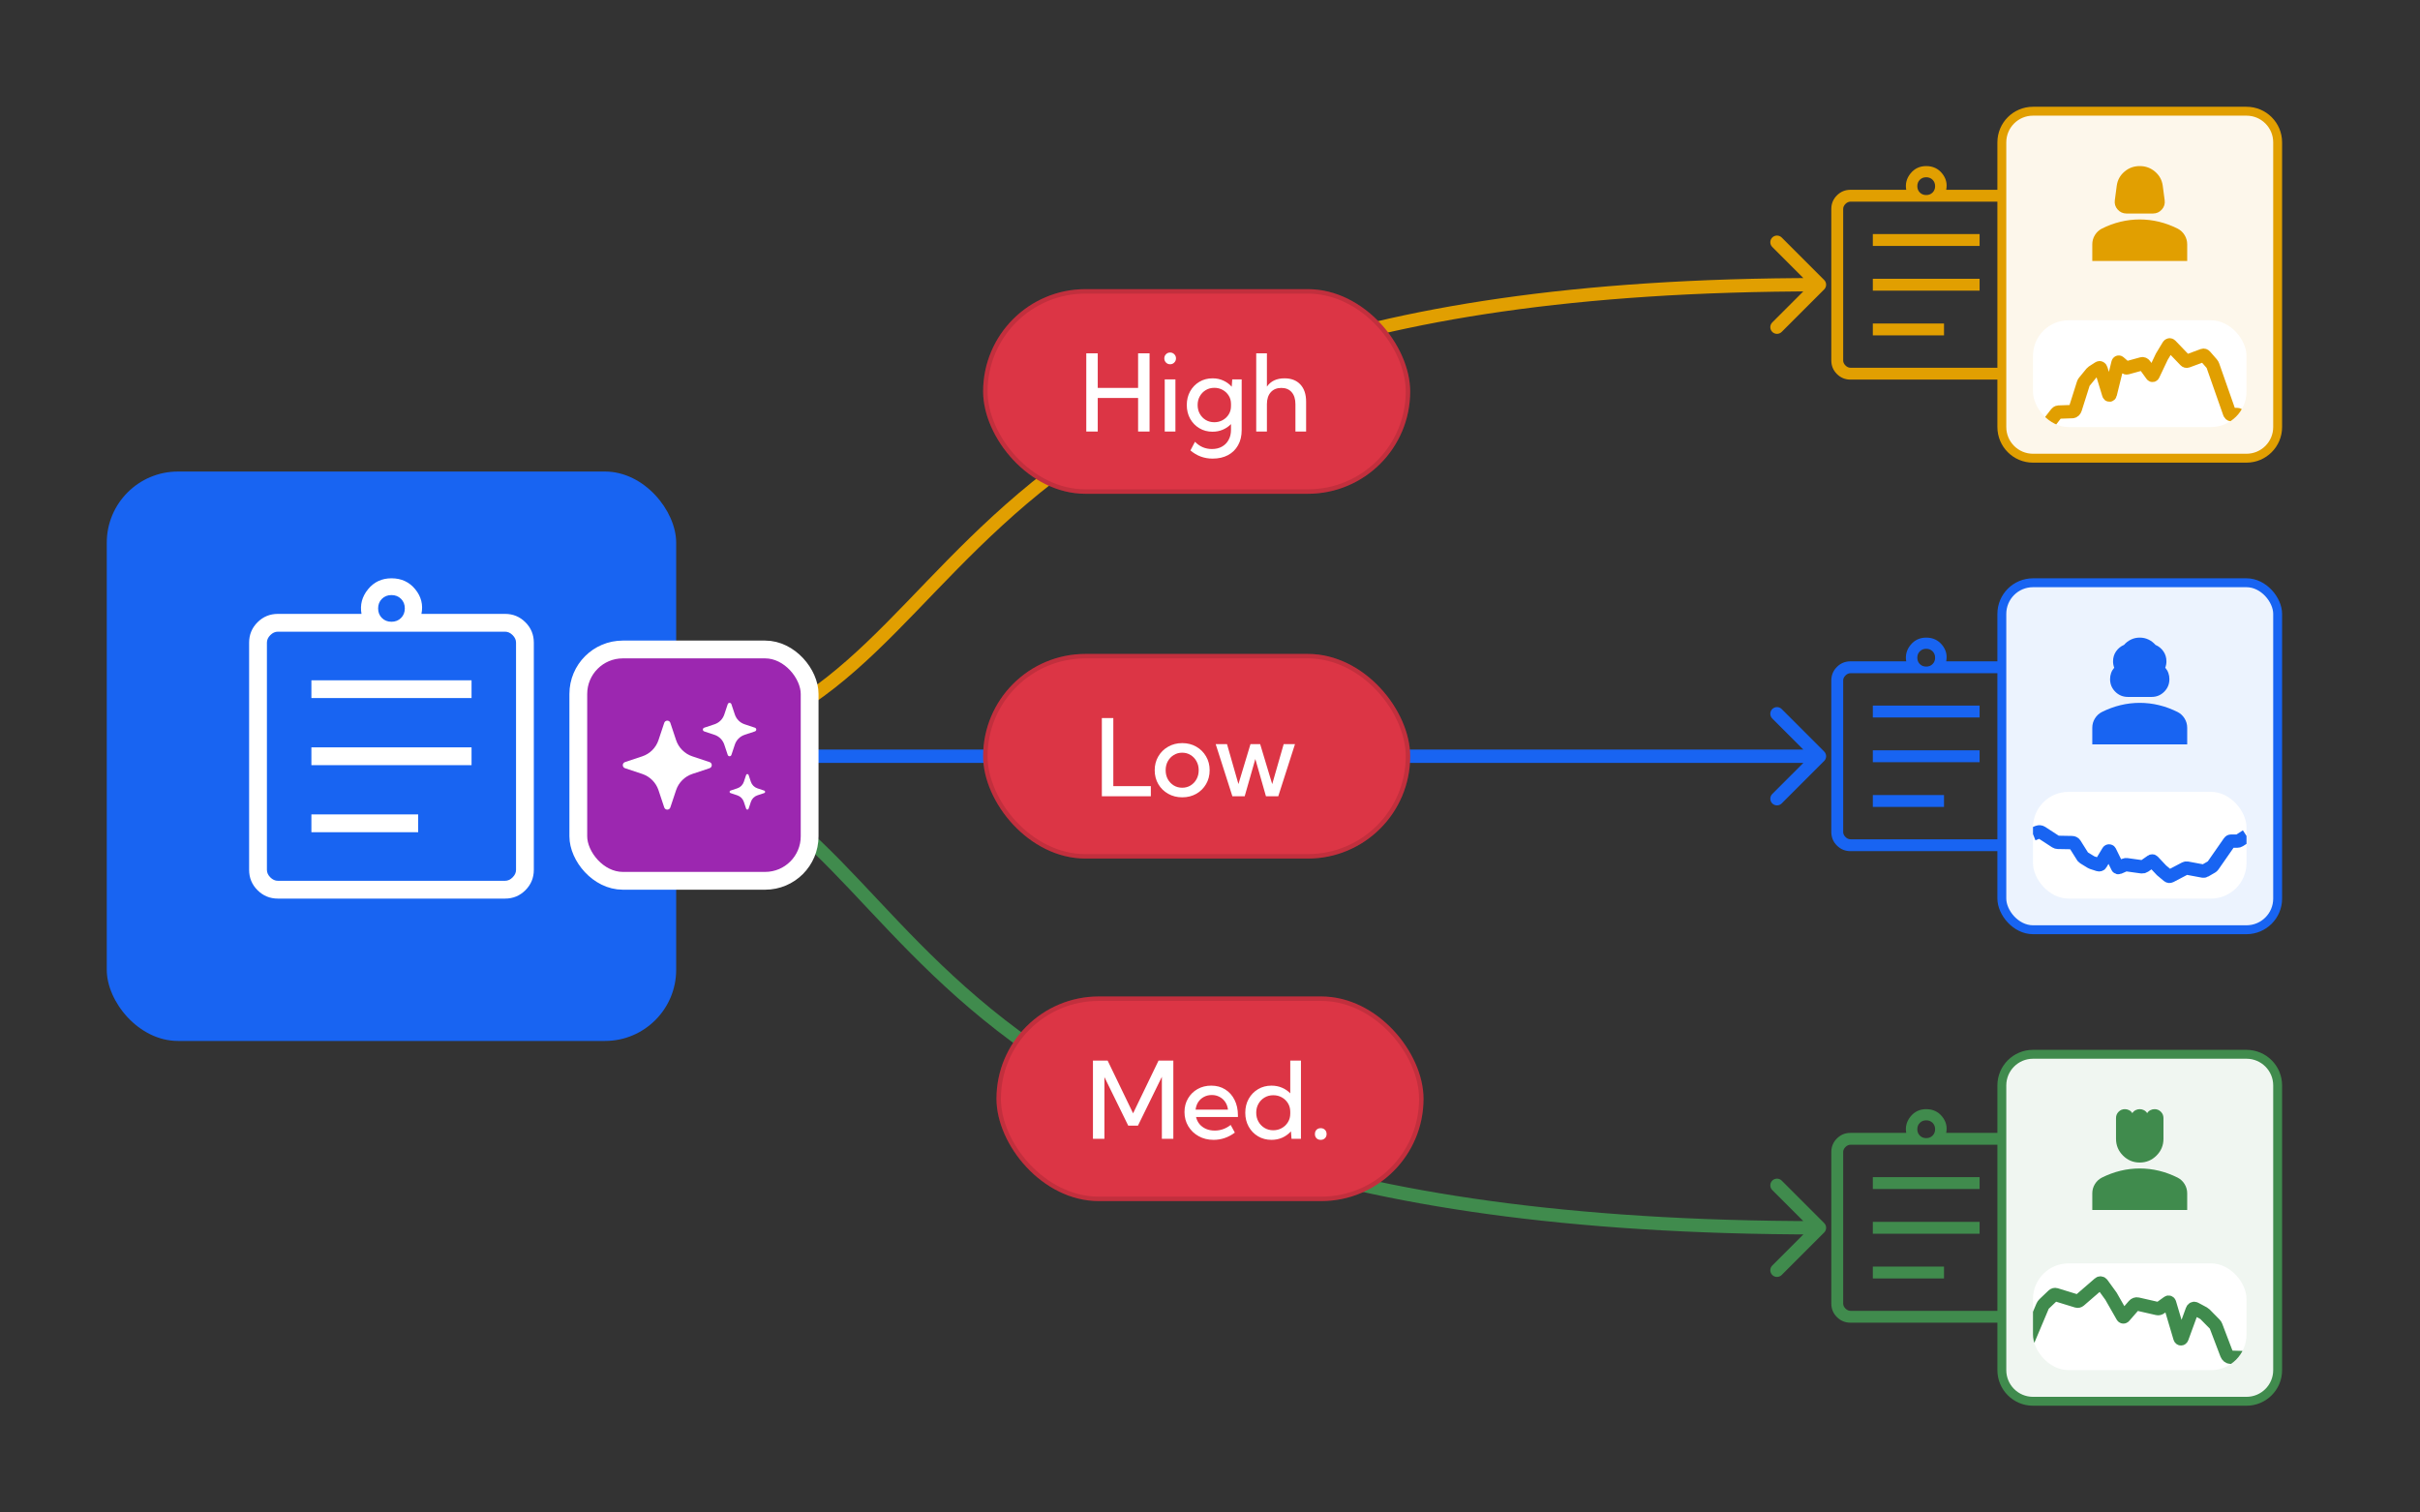<svg width="544" height="340" viewBox="0 0 544 340" fill="none" xmlns="http://www.w3.org/2000/svg">
<rect x="0" y="0" width="544" height="340" fill="#333333" stroke="none"/>
<mask id="mask0_1914_11610" style="mask-type:alpha" maskUnits="userSpaceOnUse" x="401" y="32" width="64" height="64">
<rect x="401" y="32" width="64" height="64" fill="#D9D9D9"/>
</mask>
<g mask="url(#mask0_1914_11610)">
<path d="M415.975 85.333C414.781 85.333 413.765 84.914 412.925 84.075C412.086 83.235 411.667 82.219 411.667 81.025V46.975C411.667 45.781 412.086 44.765 412.925 43.925C413.765 43.086 414.781 42.667 415.975 42.667H428.508C428.265 41.306 428.59 40.077 429.485 38.979C430.378 37.882 431.55 37.333 433 37.333C434.483 37.333 435.672 37.882 436.567 38.979C437.461 40.077 437.769 41.306 437.492 42.667H450.025C451.219 42.667 452.235 43.086 453.075 43.925C453.914 44.765 454.333 45.781 454.333 46.975V81.025C454.333 82.219 453.914 83.235 453.075 84.075C452.235 84.914 451.219 85.333 450.025 85.333H415.975ZM415.975 82.667H450.025C450.436 82.667 450.812 82.496 451.154 82.154C451.496 81.812 451.667 81.436 451.667 81.025V46.975C451.667 46.564 451.496 46.188 451.154 45.846C450.812 45.504 450.436 45.333 450.025 45.333H415.975C415.564 45.333 415.188 45.504 414.846 45.846C414.504 46.188 414.333 46.564 414.333 46.975V81.025C414.333 81.436 414.504 81.812 414.846 82.154C415.188 82.496 415.564 82.667 415.975 82.667ZM421 75.385H437V72.718H421V75.385ZM421 65.333H445V62.667H421V65.333ZM421 55.282H445V52.615H421V55.282ZM433 43.846C433.578 43.846 434.055 43.657 434.433 43.279C434.811 42.901 435 42.424 435 41.846C435 41.268 434.811 40.79 434.433 40.413C434.055 40.035 433.578 39.846 433 39.846C432.422 39.846 431.944 40.035 431.567 40.413C431.189 40.79 431 41.268 431 41.846C431 42.424 431.189 42.901 431.567 43.279C431.944 43.657 432.422 43.846 433 43.846Z" fill="#E19F01"/>
</g>
<mask id="mask1_1914_11610" style="mask-type:alpha" maskUnits="userSpaceOnUse" x="401" y="138" width="64" height="64">
<rect x="401" y="138" width="64" height="64" fill="#D9D9D9"/>
</mask>
<g mask="url(#mask1_1914_11610)">
<path d="M415.975 191.333C414.781 191.333 413.765 190.914 412.925 190.075C412.086 189.235 411.667 188.219 411.667 187.025V152.975C411.667 151.781 412.086 150.765 412.925 149.925C413.765 149.086 414.781 148.667 415.975 148.667H428.508C428.265 147.306 428.59 146.077 429.485 144.979C430.378 143.882 431.55 143.333 433 143.333C434.483 143.333 435.672 143.882 436.567 144.979C437.461 146.077 437.769 147.306 437.492 148.667H450.025C451.219 148.667 452.235 149.086 453.075 149.925C453.914 150.765 454.333 151.781 454.333 152.975V187.025C454.333 188.219 453.914 189.235 453.075 190.075C452.235 190.914 451.219 191.333 450.025 191.333H415.975ZM415.975 188.667H450.025C450.436 188.667 450.812 188.496 451.154 188.154C451.496 187.812 451.667 187.436 451.667 187.025V152.975C451.667 152.564 451.496 152.188 451.154 151.846C450.812 151.504 450.436 151.333 450.025 151.333H415.975C415.564 151.333 415.188 151.504 414.846 151.846C414.504 152.188 414.333 152.564 414.333 152.975V187.025C414.333 187.436 414.504 187.812 414.846 188.154C415.188 188.496 415.564 188.667 415.975 188.667ZM421 181.385H437V178.718H421V181.385ZM421 171.333H445V168.667H421V171.333ZM421 161.282H445V158.615H421V161.282ZM433 149.846C433.578 149.846 434.055 149.657 434.433 149.279C434.811 148.901 435 148.424 435 147.846C435 147.268 434.811 146.79 434.433 146.413C434.055 146.035 433.578 145.846 433 145.846C432.422 145.846 431.944 146.035 431.567 146.413C431.189 146.79 431 147.268 431 147.846C431 148.424 431.189 148.901 431.567 149.279C431.944 149.657 432.422 149.846 433 149.846Z" fill="#1864F2"/>
</g>
<mask id="mask2_1914_11610" style="mask-type:alpha" maskUnits="userSpaceOnUse" x="401" y="244" width="64" height="64">
<rect x="401" y="244" width="64" height="64" fill="#D9D9D9"/>
</mask>
<g mask="url(#mask2_1914_11610)">
<path d="M415.975 297.333C414.781 297.333 413.765 296.914 412.925 296.075C412.086 295.235 411.667 294.219 411.667 293.025V258.975C411.667 257.781 412.086 256.765 412.925 255.925C413.765 255.086 414.781 254.667 415.975 254.667H428.508C428.265 253.306 428.59 252.077 429.485 250.979C430.378 249.882 431.55 249.333 433 249.333C434.483 249.333 435.672 249.882 436.567 250.979C437.461 252.077 437.769 253.306 437.492 254.667H450.025C451.219 254.667 452.235 255.086 453.075 255.925C453.914 256.765 454.333 257.781 454.333 258.975V293.025C454.333 294.219 453.914 295.235 453.075 296.075C452.235 296.914 451.219 297.333 450.025 297.333H415.975ZM415.975 294.667H450.025C450.436 294.667 450.812 294.496 451.154 294.154C451.496 293.812 451.667 293.436 451.667 293.025V258.975C451.667 258.564 451.496 258.188 451.154 257.846C450.812 257.504 450.436 257.333 450.025 257.333H415.975C415.564 257.333 415.188 257.504 414.846 257.846C414.504 258.188 414.333 258.564 414.333 258.975V293.025C414.333 293.436 414.504 293.812 414.846 294.154C415.188 294.496 415.564 294.667 415.975 294.667ZM421 287.385H437V284.718H421V287.385ZM421 277.333H445V274.667H421V277.333ZM421 267.282H445V264.615H421V267.282ZM433 255.846C433.578 255.846 434.055 255.657 434.433 255.279C434.811 254.901 435 254.424 435 253.846C435 253.268 434.811 252.79 434.433 252.413C434.055 252.035 433.578 251.846 433 251.846C432.422 251.846 431.944 252.035 431.567 252.413C431.189 252.79 431 253.268 431 253.846C431 254.424 431.189 254.901 431.567 255.279C431.944 255.657 432.422 255.846 433 255.846Z" fill="#408B4D"/>
</g>
<rect x="24" y="106" width="128" height="128" rx="16" fill="#1864F2"/>
<mask id="mask3_1914_11610" style="mask-type:alpha" maskUnits="userSpaceOnUse" x="40" y="122" width="96" height="96">
<rect x="40" y="122" width="96" height="96" fill="#D9D9D9"/>
</mask>
<g mask="url(#mask3_1914_11610)">
<path d="M62.462 202C60.672 202 59.147 201.371 57.888 200.112C56.629 198.853 56 197.328 56 195.538V144.462C56 142.672 56.629 141.147 57.888 139.888C59.147 138.629 60.672 138 62.462 138H81.262C80.897 135.959 81.386 134.115 82.727 132.469C84.068 130.823 85.825 130 88 130C90.225 130 92.009 130.823 93.35 132.469C94.691 134.115 95.154 135.959 94.738 138H113.538C115.328 138 116.853 138.629 118.112 139.888C119.371 141.147 120 142.672 120 144.462V195.538C120 197.328 119.371 198.853 118.112 200.112C116.853 201.371 115.328 202 113.538 202H62.462ZM62.462 198H113.538C114.154 198 114.718 197.744 115.231 197.231C115.744 196.718 116 196.154 116 195.538V144.462C116 143.846 115.744 143.282 115.231 142.769C114.718 142.256 114.154 142 113.538 142H62.462C61.846 142 61.282 142.256 60.769 142.769C60.256 143.282 60 143.846 60 144.462V195.538C60 196.154 60.256 196.718 60.769 197.231C61.282 197.744 61.846 198 62.462 198ZM70 187.077H94V183.077H70V187.077ZM70 172H106V168H70V172ZM70 156.923H106V152.923H70V156.923ZM88 139.769C88.867 139.769 89.583 139.486 90.15 138.919C90.717 138.352 91 137.636 91 136.769C91 135.902 90.717 135.186 90.15 134.619C89.583 134.052 88.867 133.769 88 133.769C87.133 133.769 86.417 134.052 85.85 134.619C85.283 135.186 85 135.902 85 136.769C85 137.636 85.283 138.352 85.85 138.919C86.417 139.486 87.133 139.769 88 139.769Z" fill="white"/>
</g>
<path d="M410.061 62.939C410.646 63.525 410.646 64.475 410.061 65.061L400.515 74.607C399.929 75.192 398.979 75.192 398.393 74.607C397.808 74.021 397.808 73.071 398.393 72.485L406.879 64L398.393 55.515C397.808 54.929 397.808 53.979 398.393 53.393C398.979 52.808 399.929 52.808 400.515 53.393L410.061 62.939ZM409 64V65.5C298.541 65.5 253.93 91.911 225.326 118.106C218.134 124.692 211.944 131.274 205.923 137.503C199.919 143.716 194.081 149.579 187.669 154.617C174.768 164.753 159.6 171.5 136 171.5V170V168.5C158.9 168.5 173.42 161.997 185.815 152.258C192.051 147.359 197.765 141.628 203.766 135.418C209.751 129.226 216.022 122.558 223.299 115.894C252.57 89.089 297.959 62.5 409 62.5V64Z" fill="#E19F01"/>
<path d="M410.061 277.061C410.646 276.475 410.646 275.525 410.061 274.939L400.515 265.393C399.929 264.808 398.979 264.808 398.393 265.393C397.808 265.979 397.808 266.929 398.393 267.515L406.879 276L398.393 284.485C397.808 285.071 397.808 286.021 398.393 286.607C398.979 287.192 399.929 287.192 400.515 286.607L410.061 277.061ZM409 276V274.5C294.781 274.5 246.525 248.074 217.041 221.879C209.64 215.303 203.4 208.722 197.561 202.512C191.738 196.318 186.286 190.46 180.527 185.433C168.928 175.305 156.035 168.5 136 168.5V170V171.5C155.175 171.5 167.39 177.945 178.554 187.692C184.178 192.602 189.52 198.338 195.375 204.566C201.215 210.778 207.536 217.447 215.048 224.121C245.217 250.926 294.252 277.5 409 277.5V276Z" fill="#408B4D"/>
<path d="M410.061 171.061C410.646 170.475 410.646 169.525 410.061 168.939L400.515 159.393C399.929 158.808 398.979 158.808 398.393 159.393C397.808 159.979 397.808 160.929 398.393 161.515L406.879 170L398.393 178.485C397.808 179.071 397.808 180.021 398.393 180.607C398.979 181.192 399.929 181.192 400.515 180.607L410.061 171.061ZM136 170V171.5C136.325 171.5 136.649 171.5 136.973 171.5C137.296 171.5 137.619 171.5 137.94 171.5C138.262 171.5 138.583 171.5 138.903 171.5C139.223 171.5 139.542 171.5 139.861 171.5C140.179 171.5 140.497 171.5 140.813 171.5C141.13 171.5 141.446 171.5 141.761 171.5C142.077 171.5 142.391 171.5 142.704 171.5C143.018 171.5 143.331 171.5 143.643 171.5C143.955 171.5 144.266 171.5 144.576 171.5C144.886 171.5 145.196 171.5 145.505 171.5C145.813 171.5 146.121 171.5 146.428 171.5C146.735 171.5 147.042 171.5 147.347 171.5C147.653 171.5 147.957 171.5 148.261 171.5C148.565 171.5 148.868 171.5 149.171 171.5C149.473 171.5 149.775 171.5 150.076 171.5C150.376 171.5 150.676 171.5 150.976 171.5C151.275 171.5 151.573 171.5 151.871 171.5C152.168 171.5 152.465 171.5 152.761 171.5C153.058 171.5 153.353 171.5 153.647 171.5C153.942 171.5 154.236 171.5 154.529 171.5C154.822 171.5 155.114 171.5 155.406 171.5C155.697 171.5 155.988 171.5 156.278 171.5C156.568 171.5 156.857 171.5 157.145 171.5C157.434 171.5 157.721 171.5 158.008 171.5C158.295 171.5 158.582 171.5 158.867 171.5C159.152 171.5 159.437 171.5 159.721 171.5C160.005 171.5 160.288 171.5 160.57 171.5C160.853 171.5 161.135 171.5 161.415 171.5C161.696 171.5 161.977 171.5 162.256 171.5C162.535 171.5 162.814 171.5 163.092 171.5C163.37 171.5 163.647 171.5 163.924 171.5C164.2 171.5 164.476 171.5 164.751 171.5C165.026 171.5 165.301 171.5 165.574 171.5C165.848 171.5 166.121 171.5 166.393 171.5C166.665 171.5 166.936 171.5 167.207 171.5C167.478 171.5 167.748 171.5 168.017 171.5C168.286 171.5 168.555 171.5 168.822 171.5C169.09 171.5 169.357 171.5 169.624 171.5C169.89 171.5 170.156 171.5 170.421 171.5C170.686 171.5 170.95 171.5 171.214 171.5C171.477 171.5 171.74 171.5 172.002 171.5C172.264 171.5 172.526 171.5 172.786 171.5C173.047 171.5 173.307 171.5 173.567 171.5C173.826 171.5 174.085 171.5 174.343 171.5C174.601 171.5 174.858 171.5 175.114 171.5C175.371 171.5 175.627 171.5 175.882 171.5C176.137 171.5 176.392 171.5 176.646 171.5C176.9 171.5 177.153 171.5 177.405 171.5C177.658 171.5 177.91 171.5 178.161 171.5C178.412 171.5 178.662 171.5 178.912 171.5C179.162 171.5 179.411 171.5 179.66 171.5C179.908 171.5 180.156 171.5 180.403 171.5C180.65 171.5 180.896 171.5 181.142 171.5C181.388 171.5 181.633 171.5 181.878 171.5C182.122 171.5 182.366 171.5 182.609 171.5C182.852 171.5 183.095 171.5 183.336 171.5C183.578 171.5 183.819 171.5 184.06 171.5C184.3 171.5 184.54 171.5 184.78 171.5C185.019 171.5 185.257 171.5 185.495 171.5C185.733 171.5 185.971 171.5 186.207 171.5C186.444 171.5 186.68 171.5 186.915 171.5C187.151 171.5 187.385 171.5 187.619 171.5C187.854 171.5 188.087 171.5 188.32 171.5C188.553 171.5 188.785 171.5 189.016 171.5C189.248 171.5 189.479 171.5 189.709 171.5C189.94 171.5 190.169 171.5 190.398 171.5C190.627 171.5 190.856 171.5 191.084 171.5C191.312 171.5 191.539 171.5 191.765 171.5C191.992 171.5 192.218 171.5 192.443 171.5C192.669 171.5 192.894 171.5 193.118 171.5C193.342 171.5 193.565 171.5 193.788 171.5C194.011 171.5 194.234 171.5 194.455 171.5C194.677 171.5 194.898 171.5 195.119 171.5C195.339 171.5 195.559 171.5 195.779 171.5C195.998 171.5 196.217 171.5 196.435 171.5C196.653 171.5 196.87 171.5 197.087 171.5C197.304 171.5 197.521 171.5 197.737 171.5C197.952 171.5 198.168 171.5 198.382 171.5C198.597 171.5 198.811 171.5 199.024 171.5C199.238 171.5 199.451 171.5 199.663 171.5C199.875 171.5 200.087 171.5 200.298 171.5C200.509 171.5 200.72 171.5 200.93 171.5C201.14 171.5 201.349 171.5 201.558 171.5C201.767 171.5 201.975 171.5 202.183 171.5C202.391 171.5 202.598 171.5 202.805 171.5C203.011 171.5 203.217 171.5 203.423 171.5C203.628 171.5 203.833 171.5 204.037 171.5C204.242 171.5 204.446 171.5 204.649 171.5C204.852 171.5 205.055 171.5 205.257 171.5C205.459 171.5 205.661 171.5 205.862 171.5C206.063 171.5 206.264 171.5 206.464 171.5C206.664 171.5 206.863 171.5 207.062 171.5C207.261 171.5 207.459 171.5 207.657 171.5C207.855 171.5 208.052 171.5 208.249 171.5C208.446 171.5 208.642 171.5 208.838 171.5C209.033 171.5 209.229 171.5 209.423 171.5C209.618 171.5 209.812 171.5 210.006 171.5C210.199 171.5 210.392 171.5 210.585 171.5C210.777 171.5 210.969 171.5 211.161 171.5C211.352 171.5 211.543 171.5 211.734 171.5C211.924 171.5 212.114 171.5 212.304 171.5C212.493 171.5 212.682 171.5 212.871 171.5C213.059 171.5 213.247 171.5 213.435 171.5C213.622 171.5 213.809 171.5 213.995 171.5C214.182 171.5 214.368 171.5 214.553 171.5C214.739 171.5 214.924 171.5 215.108 171.5C215.293 171.5 215.477 171.5 215.66 171.5C215.843 171.5 216.026 171.5 216.209 171.5C216.391 171.5 216.573 171.5 216.755 171.5C216.936 171.5 217.118 171.5 217.298 171.5C217.479 171.5 217.659 171.5 217.838 171.5C218.018 171.5 218.197 171.5 218.376 171.5C218.554 171.5 218.732 171.5 218.91 171.5C219.088 171.5 219.265 171.5 219.442 171.5C219.619 171.5 219.795 171.5 219.971 171.5C220.146 171.5 220.322 171.5 220.497 171.5C220.672 171.5 220.846 171.5 221.02 171.5C221.194 171.5 221.367 171.5 221.541 171.5C221.714 171.5 221.886 171.5 222.058 171.5C222.23 171.5 222.402 171.5 222.573 171.5C222.745 171.5 222.915 171.5 223.086 171.5C223.256 171.5 223.426 171.5 223.596 171.5C223.765 171.5 223.934 171.5 224.103 171.5C224.271 171.5 224.439 171.5 224.607 171.5C224.775 171.5 224.942 171.5 225.109 171.5C225.276 171.5 225.442 171.5 225.608 171.5C225.774 171.5 225.939 171.5 226.105 171.5C226.27 171.5 226.434 171.5 226.599 171.5C226.763 171.5 226.927 171.5 227.09 171.5C227.254 171.5 227.417 171.5 227.579 171.5C227.742 171.5 227.904 171.5 228.066 171.5C228.227 171.5 228.389 171.5 228.55 171.5C228.711 171.5 228.871 171.5 229.031 171.5C229.191 171.5 229.351 171.5 229.51 171.5C229.67 171.5 229.828 171.5 229.987 171.5C230.145 171.5 230.303 171.5 230.461 171.5C230.619 171.5 230.776 171.5 230.933 171.5C231.09 171.5 231.246 171.5 231.402 171.5C231.559 171.5 231.714 171.5 231.87 171.5C232.025 171.5 232.18 171.5 232.334 171.5C232.489 171.5 232.643 171.5 232.797 171.5C232.951 171.5 233.104 171.5 233.257 171.5C233.41 171.5 233.563 171.5 233.715 171.5C233.867 171.5 234.019 171.5 234.171 171.5C234.322 171.5 234.473 171.5 234.624 171.5C234.775 171.5 234.925 171.5 235.075 171.5C235.225 171.5 235.375 171.5 235.524 171.5C235.674 171.5 235.823 171.5 235.971 171.5C236.12 171.5 236.268 171.5 236.416 171.5C236.564 171.5 236.711 171.5 236.858 171.5C237.006 171.5 237.152 171.5 237.299 171.5C237.445 171.5 237.591 171.5 237.737 171.5C237.883 171.5 238.028 171.5 238.173 171.5C238.318 171.5 238.463 171.5 238.607 171.5C238.752 171.5 238.896 171.5 239.04 171.5C239.183 171.5 239.327 171.5 239.47 171.5C239.613 171.5 239.755 171.5 239.898 171.5C240.04 171.5 240.182 171.5 240.324 171.5C240.466 171.5 240.607 171.5 240.748 171.5C240.889 171.5 241.03 171.5 241.17 171.5C241.311 171.5 241.451 171.5 241.59 171.5C241.73 171.5 241.87 171.5 242.009 171.5C242.148 171.5 242.287 171.5 242.425 171.5C242.564 171.5 242.702 171.5 242.84 171.5C242.978 171.5 243.115 171.5 243.252 171.5C243.39 171.5 243.527 171.5 243.663 171.5C243.8 171.5 243.936 171.5 244.072 171.5C244.208 171.5 244.344 171.5 244.48 171.5C244.615 171.5 244.75 171.5 244.885 171.5C245.02 171.5 245.155 171.5 245.289 171.5C245.423 171.5 245.557 171.5 245.691 171.5C245.825 171.5 245.958 171.5 246.091 171.5C246.224 171.5 246.357 171.5 246.49 171.5C246.622 171.5 246.755 171.5 246.887 171.5C247.019 171.5 247.15 171.5 247.282 171.5C247.413 171.5 247.544 171.5 247.675 171.5C247.806 171.5 247.937 171.5 248.067 171.5C248.198 171.5 248.328 171.5 248.458 171.5C248.588 171.5 248.717 171.5 248.846 171.5C248.976 171.5 249.105 171.5 249.234 171.5C249.363 171.5 249.491 171.5 249.619 171.5C249.748 171.5 249.876 171.5 250.003 171.5C250.131 171.5 250.259 171.5 250.386 171.5C250.513 171.5 250.64 171.5 250.767 171.5C250.894 171.5 251.021 171.5 251.147 171.5C251.273 171.5 251.399 171.5 251.525 171.5C251.651 171.5 251.777 171.5 251.902 171.5C252.027 171.5 252.152 171.5 252.277 171.5C252.402 171.5 252.527 171.5 252.651 171.5C252.776 171.5 252.9 171.5 253.024 171.5C253.148 171.5 253.271 171.5 253.395 171.5C253.519 171.5 253.642 171.5 253.765 171.5C253.888 171.5 254.011 171.5 254.133 171.5C254.256 171.5 254.379 171.5 254.501 171.5C254.623 171.5 254.745 171.5 254.867 171.5C254.989 171.5 255.11 171.5 255.232 171.5C255.353 171.5 255.474 171.5 255.595 171.5C255.716 171.5 255.837 171.5 255.957 171.5C256.078 171.5 256.198 171.5 256.318 171.5C256.439 171.5 256.559 171.5 256.678 171.5C256.798 171.5 256.918 171.5 257.037 171.5C257.156 171.5 257.276 171.5 257.395 171.5C257.514 171.5 257.632 171.5 257.751 171.5C257.87 171.5 257.988 171.5 258.106 171.5C258.225 171.5 258.343 171.5 258.461 171.5C258.579 171.5 258.696 171.5 258.814 171.5C258.931 171.5 259.049 171.5 259.166 171.5C259.283 171.5 259.4 171.5 259.517 171.5C259.634 171.5 259.751 171.5 259.867 171.5C259.984 171.5 260.1 171.5 260.216 171.5C260.333 171.5 260.449 171.5 260.564 171.5C260.68 171.5 260.796 171.5 260.912 171.5C261.027 171.5 261.143 171.5 261.258 171.5C261.373 171.5 261.488 171.5 261.603 171.5C261.718 171.5 261.833 171.5 261.948 171.5C262.062 171.5 262.177 171.5 262.291 171.5C262.406 171.5 262.52 171.5 262.634 171.5C262.748 171.5 262.862 171.5 262.976 171.5C263.09 171.5 263.203 171.5 263.317 171.5C263.43 171.5 263.544 171.5 263.657 171.5C263.77 171.5 263.883 171.5 263.996 171.5C264.109 171.5 264.222 171.5 264.335 171.5C264.448 171.5 264.561 171.5 264.673 171.5C264.786 171.5 264.898 171.5 265.01 171.5C265.123 171.5 265.235 171.5 265.347 171.5C265.459 171.5 265.571 171.5 265.683 171.5C265.795 171.5 265.906 171.5 266.018 171.5C266.129 171.5 266.241 171.5 266.352 171.5C266.464 171.5 266.575 171.5 266.686 171.5C266.797 171.5 266.909 171.5 267.02 171.5C267.131 171.5 267.241 171.5 267.352 171.5C267.463 171.5 267.574 171.5 267.684 171.5C267.795 171.5 267.905 171.5 268.016 171.5C268.126 171.5 268.237 171.5 268.347 171.5C268.457 171.5 268.567 171.5 268.677 171.5C268.788 171.5 268.898 171.5 269.007 171.5C269.117 171.5 269.227 171.5 269.337 171.5C269.447 171.5 269.557 171.5 269.666 171.5C269.776 171.5 269.885 171.5 269.995 171.5C270.104 171.5 270.214 171.5 270.323 171.5C270.432 171.5 270.542 171.5 270.651 171.5C270.76 171.5 270.869 171.5 270.978 171.5C271.087 171.5 271.196 171.5 271.305 171.5C271.414 171.5 271.523 171.5 271.632 171.5C271.741 171.5 271.85 171.5 271.959 171.5C272.067 171.5 272.176 171.5 272.285 171.5C272.393 171.5 272.502 171.5 272.611 171.5C272.719 171.5 272.828 171.5 272.936 171.5C273.045 171.5 273.153 171.5 273.262 171.5C273.37 171.5 273.478 171.5 273.587 171.5C273.695 171.5 273.803 171.5 273.912 171.5C274.02 171.5 274.128 171.5 274.236 171.5C274.344 171.5 274.453 171.5 274.561 171.5C274.669 171.5 274.777 171.5 274.885 171.5C274.993 171.5 275.101 171.5 275.209 171.5C275.318 171.5 275.426 171.5 275.534 171.5C275.642 171.5 275.75 171.5 275.858 171.5C275.966 171.5 276.074 171.5 276.182 171.5C276.29 171.5 276.398 171.5 276.506 171.5C276.614 171.5 276.722 171.5 276.83 171.5C276.937 171.5 277.045 171.5 277.153 171.5C277.261 171.5 277.369 171.5 277.477 171.5C277.585 171.5 277.693 171.5 277.801 171.5C277.909 171.5 278.017 171.5 278.125 171.5C278.233 171.5 278.341 171.5 278.449 171.5C278.557 171.5 278.665 171.5 278.773 171.5C278.881 171.5 278.989 171.5 279.097 171.5C279.206 171.5 279.314 171.5 279.422 171.5C279.53 171.5 279.638 171.5 279.746 171.5C279.854 171.5 279.963 171.5 280.071 171.5C280.179 171.5 280.287 171.5 280.396 171.5C280.504 171.5 280.612 171.5 280.721 171.5C280.829 171.5 280.937 171.5 281.046 171.5C281.154 171.5 281.263 171.5 281.371 171.5C281.48 171.5 281.588 171.5 281.697 171.5C281.805 171.5 281.914 171.5 282.023 171.5C282.131 171.5 282.24 171.5 282.349 171.5C282.458 171.5 282.567 171.5 282.676 171.5C282.784 171.5 282.893 171.5 283.002 171.5C283.111 171.5 283.22 171.5 283.33 171.5C283.439 171.5 283.548 171.5 283.657 171.5C283.766 171.5 283.876 171.5 283.985 171.5C284.095 171.5 284.204 171.5 284.314 171.5C284.423 171.5 284.533 171.5 284.642 171.5C284.752 171.5 284.862 171.5 284.972 171.5C285.081 171.5 285.191 171.5 285.301 171.5C285.411 171.5 285.521 171.5 285.631 171.5C285.742 171.5 285.852 171.5 285.962 171.5C286.072 171.5 286.183 171.5 286.293 171.5C286.404 171.5 286.514 171.5 286.625 171.5C286.736 171.5 286.847 171.5 286.957 171.5C287.068 171.5 287.179 171.5 287.29 171.5C287.401 171.5 287.513 171.5 287.624 171.5C287.735 171.5 287.846 171.5 287.958 171.5C288.069 171.5 288.181 171.5 288.293 171.5C288.404 171.5 288.516 171.5 288.628 171.5C288.74 171.5 288.852 171.5 288.964 171.5C289.076 171.5 289.188 171.5 289.301 171.5C289.413 171.5 289.526 171.5 289.638 171.5C289.751 171.5 289.864 171.5 289.976 171.5C290.089 171.5 290.202 171.5 290.315 171.5C290.428 171.5 290.542 171.5 290.655 171.5C290.768 171.5 290.882 171.5 290.996 171.5C291.109 171.5 291.223 171.5 291.337 171.5C291.451 171.5 291.565 171.5 291.679 171.5C291.793 171.5 291.908 171.5 292.022 171.5C292.136 171.5 292.251 171.5 292.366 171.5C292.481 171.5 292.596 171.5 292.711 171.5C292.826 171.5 292.941 171.5 293.056 171.5C293.172 171.5 293.287 171.5 293.403 171.5C293.518 171.5 293.634 171.5 293.75 171.5C293.866 171.5 293.982 171.5 294.099 171.5C294.215 171.5 294.331 171.5 294.448 171.5C294.565 171.5 294.682 171.5 294.799 171.5C294.916 171.5 295.033 171.5 295.15 171.5C295.267 171.5 295.385 171.5 295.502 171.5C295.62 171.5 295.738 171.5 295.856 171.5C295.974 171.5 296.092 171.5 296.211 171.5C296.329 171.5 296.448 171.5 296.566 171.5C296.685 171.5 296.804 171.5 296.923 171.5C297.042 171.5 297.162 171.5 297.281 171.5C297.401 171.5 297.52 171.5 297.64 171.5C297.76 171.5 297.88 171.5 298 171.5C298.121 171.5 298.241 171.5 298.362 171.5C298.483 171.5 298.604 171.5 298.725 171.5C298.846 171.5 298.967 171.5 299.089 171.5C299.21 171.5 299.332 171.5 299.454 171.5C299.576 171.5 299.698 171.5 299.82 171.5C299.942 171.5 300.065 171.5 300.188 171.5C300.311 171.5 300.434 171.5 300.557 171.5C300.68 171.5 300.803 171.5 300.927 171.5C301.051 171.5 301.175 171.5 301.299 171.5C301.423 171.5 301.547 171.5 301.672 171.5C301.796 171.5 301.921 171.5 302.046 171.5C302.171 171.5 302.297 171.5 302.422 171.5C302.548 171.5 302.673 171.5 302.799 171.5C302.925 171.5 303.052 171.5 303.178 171.5C303.305 171.5 303.431 171.5 303.558 171.5C303.685 171.5 303.812 171.5 303.94 171.5C304.067 171.5 304.195 171.5 304.323 171.5C304.451 171.5 304.579 171.5 304.708 171.5C304.836 171.5 304.965 171.5 305.094 171.5C305.223 171.5 305.352 171.5 305.481 171.5C305.611 171.5 305.741 171.5 305.871 171.5C306.001 171.5 306.131 171.5 306.262 171.5C306.392 171.5 306.523 171.5 306.654 171.5C306.785 171.5 306.917 171.5 307.048 171.5C307.18 171.5 307.312 171.5 307.444 171.5C307.576 171.5 307.709 171.5 307.841 171.5C307.974 171.5 308.107 171.5 308.241 171.5C308.374 171.5 308.507 171.5 308.641 171.5C308.775 171.5 308.909 171.5 309.044 171.5C309.178 171.5 309.313 171.5 309.448 171.5C309.583 171.5 309.719 171.5 309.854 171.5C309.99 171.5 310.126 171.5 310.262 171.5C310.398 171.5 310.535 171.5 310.672 171.5C310.809 171.5 310.946 171.5 311.083 171.5C311.221 171.5 311.359 171.5 311.497 171.5C311.635 171.5 311.773 171.5 311.912 171.5C312.051 171.5 312.19 171.5 312.329 171.5C312.468 171.5 312.608 171.5 312.748 171.5C312.888 171.5 313.028 171.5 313.169 171.5C313.309 171.5 313.45 171.5 313.592 171.5C313.733 171.5 313.874 171.5 314.016 171.5C314.158 171.5 314.3 171.5 314.443 171.5C314.586 171.5 314.729 171.5 314.872 171.5C315.015 171.5 315.159 171.5 315.303 171.5C315.446 171.5 315.591 171.5 315.735 171.5C315.88 171.5 316.025 171.5 316.17 171.5C316.315 171.5 316.461 171.5 316.607 171.5C316.753 171.5 316.899 171.5 317.046 171.5C317.193 171.5 317.34 171.5 317.487 171.5C317.635 171.5 317.782 171.5 317.93 171.5C318.078 171.5 318.227 171.5 318.376 171.5C318.525 171.5 318.674 171.5 318.823 171.5C318.973 171.5 319.123 171.5 319.273 171.5C319.423 171.5 319.574 171.5 319.725 171.5C319.876 171.5 320.027 171.5 320.179 171.5C320.331 171.5 320.483 171.5 320.635 171.5C320.788 171.5 320.941 171.5 321.094 171.5C321.247 171.5 321.401 171.5 321.555 171.5C321.709 171.5 321.864 171.5 322.018 171.5C322.173 171.5 322.328 171.5 322.484 171.5C322.639 171.5 322.795 171.5 322.952 171.5C323.108 171.5 323.265 171.5 323.422 171.5C323.579 171.5 323.737 171.5 323.895 171.5C324.053 171.5 324.211 171.5 324.37 171.5C324.528 171.5 324.688 171.5 324.847 171.5C325.007 171.5 325.167 171.5 325.327 171.5C325.487 171.5 325.648 171.5 325.809 171.5C325.971 171.5 326.132 171.5 326.294 171.5C326.456 171.5 326.619 171.5 326.782 171.5C326.944 171.5 327.108 171.5 327.271 171.5C327.435 171.5 327.599 171.5 327.764 171.5C327.928 171.5 328.093 171.5 328.259 171.5C328.424 171.5 328.59 171.5 328.756 171.5C328.922 171.5 329.089 171.5 329.256 171.5C329.423 171.5 329.591 171.5 329.759 171.5C329.927 171.5 330.095 171.5 330.264 171.5C330.433 171.5 330.602 171.5 330.772 171.5C330.942 171.5 331.112 171.5 331.283 171.5C331.453 171.5 331.624 171.5 331.796 171.5C331.967 171.5 332.139 171.5 332.312 171.5C332.484 171.5 332.657 171.5 332.83 171.5C333.004 171.5 333.178 171.5 333.352 171.5C333.526 171.5 333.701 171.5 333.876 171.5C334.051 171.5 334.227 171.5 334.403 171.5C334.579 171.5 334.756 171.5 334.933 171.5C335.11 171.5 335.287 171.5 335.465 171.5C335.643 171.5 335.822 171.5 336.001 171.5C336.18 171.5 336.359 171.5 336.539 171.5C336.719 171.5 336.899 171.5 337.08 171.5C337.261 171.5 337.443 171.5 337.624 171.5C337.806 171.5 337.989 171.5 338.171 171.5C338.354 171.5 338.537 171.5 338.721 171.5C338.905 171.5 339.089 171.5 339.274 171.5C339.459 171.5 339.644 171.5 339.83 171.5C340.016 171.5 340.202 171.5 340.389 171.5C340.575 171.5 340.763 171.5 340.951 171.5C341.138 171.5 341.327 171.5 341.515 171.5C341.704 171.5 341.893 171.5 342.083 171.5C342.273 171.5 342.463 171.5 342.654 171.5C342.845 171.5 343.036 171.5 343.228 171.5C343.42 171.5 343.612 171.5 343.805 171.5C343.998 171.5 344.192 171.5 344.386 171.5C344.58 171.5 344.774 171.5 344.969 171.5C345.164 171.5 345.36 171.5 345.556 171.5C345.752 171.5 345.948 171.5 346.145 171.5C346.343 171.5 346.54 171.5 346.738 171.5C346.937 171.5 347.135 171.5 347.335 171.5C347.534 171.5 347.734 171.5 347.934 171.5C348.134 171.5 348.335 171.5 348.537 171.5C348.738 171.5 348.94 171.5 349.143 171.5C349.345 171.5 349.548 171.5 349.752 171.5C349.955 171.5 350.16 171.5 350.364 171.5C350.569 171.5 350.774 171.5 350.98 171.5C351.186 171.5 351.393 171.5 351.599 171.5C351.806 171.5 352.014 171.5 352.222 171.5C352.43 171.5 352.639 171.5 352.848 171.5C353.057 171.5 353.267 171.5 353.478 171.5C353.688 171.5 353.899 171.5 354.11 171.5C354.322 171.5 354.534 171.5 354.747 171.5C354.959 171.5 355.173 171.5 355.386 171.5C355.6 171.5 355.815 171.5 356.03 171.5C356.245 171.5 356.46 171.5 356.676 171.5C356.893 171.5 357.109 171.5 357.327 171.5C357.544 171.5 357.762 171.5 357.981 171.5C358.199 171.5 358.418 171.5 358.638 171.5C358.858 171.5 359.078 171.5 359.299 171.5C359.52 171.5 359.741 171.5 359.964 171.5C360.186 171.5 360.408 171.5 360.632 171.5C360.855 171.5 361.079 171.5 361.304 171.5C361.528 171.5 361.753 171.5 361.979 171.5C362.205 171.5 362.431 171.5 362.658 171.5C362.885 171.5 363.113 171.5 363.341 171.5C363.569 171.5 363.798 171.5 364.028 171.5C364.257 171.5 364.487 171.5 364.718 171.5C364.949 171.5 365.18 171.5 365.412 171.5C365.644 171.5 365.877 171.5 366.11 171.5C366.343 171.5 366.577 171.5 366.812 171.5C367.046 171.5 367.281 171.5 367.517 171.5C367.753 171.5 367.989 171.5 368.226 171.5C368.464 171.5 368.701 171.5 368.94 171.5C369.178 171.5 369.417 171.5 369.657 171.5C369.896 171.5 370.137 171.5 370.378 171.5C370.618 171.5 370.86 171.5 371.102 171.5C371.345 171.5 371.587 171.5 371.831 171.5C372.075 171.5 372.319 171.5 372.564 171.5C372.809 171.5 373.054 171.5 373.3 171.5C373.547 171.5 373.794 171.5 374.041 171.5C374.289 171.5 374.537 171.5 374.786 171.5C375.035 171.5 375.284 171.5 375.534 171.5C375.785 171.5 376.035 171.5 376.287 171.5C376.539 171.5 376.791 171.5 377.044 171.5C377.297 171.5 377.55 171.5 377.805 171.5C378.059 171.5 378.314 171.5 378.57 171.5C378.825 171.5 379.082 171.5 379.339 171.5C379.596 171.5 379.854 171.5 380.112 171.5C380.37 171.5 380.629 171.5 380.889 171.5C381.149 171.5 381.41 171.5 381.671 171.5C381.932 171.5 382.194 171.5 382.457 171.5C382.719 171.5 382.983 171.5 383.247 171.5C383.511 171.5 383.775 171.5 384.041 171.5C384.306 171.5 384.572 171.5 384.839 171.5C385.106 171.5 385.374 171.5 385.642 171.5C385.91 171.5 386.179 171.5 386.449 171.5C386.719 171.5 386.989 171.5 387.26 171.5C387.531 171.5 387.803 171.5 388.076 171.5C388.348 171.5 388.622 171.5 388.896 171.5C389.17 171.5 389.445 171.5 389.72 171.5C389.996 171.5 390.272 171.5 390.549 171.5C390.826 171.5 391.104 171.5 391.382 171.5C391.661 171.5 391.94 171.5 392.22 171.5C392.5 171.5 392.78 171.5 393.062 171.5C393.343 171.5 393.625 171.5 393.908 171.5C394.191 171.5 394.475 171.5 394.759 171.5C395.044 171.5 395.329 171.5 395.615 171.5C395.901 171.5 396.187 171.5 396.475 171.5C396.762 171.5 397.05 171.5 397.339 171.5C397.628 171.5 397.918 171.5 398.208 171.5C398.499 171.5 398.79 171.5 399.082 171.5C399.374 171.5 399.667 171.5 399.96 171.5C400.254 171.5 400.548 171.5 400.843 171.5C401.138 171.5 401.434 171.5 401.731 171.5C402.027 171.5 402.325 171.5 402.623 171.5C402.921 171.5 403.22 171.5 403.52 171.5C403.819 171.5 404.12 171.5 404.421 171.5C404.723 171.5 405.025 171.5 405.327 171.5C405.63 171.5 405.934 171.5 406.238 171.5C406.543 171.5 406.848 171.5 407.154 171.5C407.46 171.5 407.767 171.5 408.075 171.5C408.382 171.5 408.691 171.5 409 171.5V170V168.5C408.691 168.5 408.382 168.5 408.075 168.5C407.767 168.5 407.46 168.5 407.154 168.5C406.848 168.5 406.543 168.5 406.238 168.5C405.934 168.5 405.63 168.5 405.327 168.5C405.025 168.5 404.723 168.5 404.421 168.5C404.12 168.5 403.819 168.5 403.52 168.5C403.22 168.5 402.921 168.5 402.623 168.5C402.325 168.5 402.027 168.5 401.731 168.5C401.434 168.5 401.138 168.5 400.843 168.5C400.548 168.5 400.254 168.5 399.96 168.5C399.667 168.5 399.374 168.5 399.082 168.5C398.79 168.5 398.499 168.5 398.208 168.5C397.918 168.5 397.628 168.5 397.339 168.5C397.05 168.5 396.762 168.5 396.475 168.5C396.187 168.5 395.901 168.5 395.615 168.5C395.329 168.5 395.044 168.5 394.759 168.5C394.475 168.5 394.191 168.5 393.908 168.5C393.625 168.5 393.343 168.5 393.062 168.5C392.78 168.5 392.5 168.5 392.22 168.5C391.94 168.5 391.661 168.5 391.382 168.5C391.104 168.5 390.826 168.5 390.549 168.5C390.272 168.5 389.996 168.5 389.72 168.5C389.445 168.5 389.17 168.5 388.896 168.5C388.622 168.5 388.348 168.5 388.076 168.5C387.803 168.5 387.531 168.5 387.26 168.5C386.989 168.5 386.719 168.5 386.449 168.5C386.179 168.5 385.91 168.5 385.642 168.5C385.374 168.5 385.106 168.5 384.839 168.5C384.572 168.5 384.306 168.5 384.041 168.5C383.775 168.5 383.511 168.5 383.247 168.5C382.983 168.5 382.719 168.5 382.457 168.5C382.194 168.5 381.932 168.5 381.671 168.5C381.41 168.5 381.149 168.5 380.889 168.5C380.629 168.5 380.37 168.5 380.112 168.5C379.854 168.5 379.596 168.5 379.339 168.5C379.082 168.5 378.825 168.5 378.57 168.5C378.314 168.5 378.059 168.5 377.805 168.5C377.55 168.5 377.297 168.5 377.044 168.5C376.791 168.5 376.539 168.5 376.287 168.5C376.035 168.5 375.785 168.5 375.534 168.5C375.284 168.5 375.035 168.5 374.786 168.5C374.537 168.5 374.289 168.5 374.041 168.5C373.794 168.5 373.547 168.5 373.3 168.5C373.054 168.5 372.809 168.5 372.564 168.5C372.319 168.5 372.075 168.5 371.831 168.5C371.587 168.5 371.345 168.5 371.102 168.5C370.86 168.5 370.618 168.5 370.378 168.5C370.137 168.5 369.896 168.5 369.657 168.5C369.417 168.5 369.178 168.5 368.94 168.5C368.701 168.5 368.464 168.5 368.226 168.5C367.989 168.5 367.753 168.5 367.517 168.5C367.281 168.5 367.046 168.5 366.812 168.5C366.577 168.5 366.343 168.5 366.11 168.5C365.877 168.5 365.644 168.5 365.412 168.5C365.18 168.5 364.949 168.5 364.718 168.5C364.487 168.5 364.257 168.5 364.028 168.5C363.798 168.5 363.569 168.5 363.341 168.5C363.113 168.5 362.885 168.5 362.658 168.5C362.431 168.5 362.205 168.5 361.979 168.5C361.753 168.5 361.528 168.5 361.304 168.5C361.079 168.5 360.855 168.5 360.632 168.5C360.408 168.5 360.186 168.5 359.964 168.5C359.741 168.5 359.52 168.5 359.299 168.5C359.078 168.5 358.858 168.5 358.638 168.5C358.418 168.5 358.199 168.5 357.981 168.5C357.762 168.5 357.544 168.5 357.327 168.5C357.109 168.5 356.893 168.5 356.676 168.5C356.46 168.5 356.245 168.5 356.03 168.5C355.815 168.5 355.6 168.5 355.386 168.5C355.173 168.5 354.959 168.5 354.747 168.5C354.534 168.5 354.322 168.5 354.11 168.5C353.899 168.5 353.688 168.5 353.478 168.5C353.267 168.5 353.057 168.5 352.848 168.5C352.639 168.5 352.43 168.5 352.222 168.5C352.014 168.5 351.806 168.5 351.599 168.5C351.393 168.5 351.186 168.5 350.98 168.5C350.774 168.5 350.569 168.5 350.364 168.5C350.16 168.5 349.955 168.5 349.752 168.5C349.548 168.5 349.345 168.5 349.143 168.5C348.94 168.5 348.738 168.5 348.537 168.5C348.335 168.5 348.134 168.5 347.934 168.5C347.734 168.5 347.534 168.5 347.335 168.5C347.135 168.5 346.937 168.5 346.738 168.5C346.54 168.5 346.343 168.5 346.145 168.5C345.948 168.5 345.752 168.5 345.556 168.5C345.36 168.5 345.164 168.5 344.969 168.5C344.774 168.5 344.58 168.5 344.386 168.5C344.192 168.5 343.998 168.5 343.805 168.5C343.612 168.5 343.42 168.5 343.228 168.5C343.036 168.5 342.845 168.5 342.654 168.5C342.463 168.5 342.273 168.5 342.083 168.5C341.893 168.5 341.704 168.5 341.515 168.5C341.327 168.5 341.138 168.5 340.951 168.5C340.763 168.5 340.575 168.5 340.389 168.5C340.202 168.5 340.016 168.5 339.83 168.5C339.644 168.5 339.459 168.5 339.274 168.5C339.089 168.5 338.905 168.5 338.721 168.5C338.537 168.5 338.354 168.5 338.171 168.5C337.989 168.5 337.806 168.5 337.624 168.5C337.443 168.5 337.261 168.5 337.08 168.5C336.899 168.5 336.719 168.5 336.539 168.5C336.359 168.5 336.18 168.5 336.001 168.5C335.822 168.5 335.643 168.5 335.465 168.5C335.287 168.5 335.11 168.5 334.933 168.5C334.756 168.5 334.579 168.5 334.403 168.5C334.227 168.5 334.051 168.5 333.876 168.5C333.701 168.5 333.526 168.5 333.352 168.5C333.178 168.5 333.004 168.5 332.83 168.5C332.657 168.5 332.484 168.5 332.312 168.5C332.139 168.5 331.967 168.5 331.796 168.5C331.624 168.5 331.453 168.5 331.283 168.5C331.112 168.5 330.942 168.5 330.772 168.5C330.602 168.5 330.433 168.5 330.264 168.5C330.095 168.5 329.927 168.5 329.759 168.5C329.591 168.5 329.423 168.5 329.256 168.5C329.089 168.5 328.922 168.5 328.756 168.5C328.59 168.5 328.424 168.5 328.259 168.5C328.093 168.5 327.928 168.5 327.764 168.5C327.599 168.5 327.435 168.5 327.271 168.5C327.108 168.5 326.944 168.5 326.782 168.5C326.619 168.5 326.456 168.5 326.294 168.5C326.132 168.5 325.971 168.5 325.809 168.5C325.648 168.5 325.487 168.5 325.327 168.5C325.167 168.5 325.007 168.5 324.847 168.5C324.688 168.5 324.528 168.5 324.37 168.5C324.211 168.5 324.053 168.5 323.895 168.5C323.737 168.5 323.579 168.5 323.422 168.5C323.265 168.5 323.108 168.5 322.952 168.5C322.795 168.5 322.639 168.5 322.484 168.5C322.328 168.5 322.173 168.5 322.018 168.5C321.864 168.5 321.709 168.5 321.555 168.5C321.401 168.5 321.247 168.5 321.094 168.5C320.941 168.5 320.788 168.5 320.635 168.5C320.483 168.5 320.331 168.5 320.179 168.5C320.027 168.5 319.876 168.5 319.725 168.5C319.574 168.5 319.423 168.5 319.273 168.5C319.123 168.5 318.973 168.5 318.823 168.5C318.674 168.5 318.525 168.5 318.376 168.5C318.227 168.5 318.078 168.5 317.93 168.5C317.782 168.5 317.635 168.5 317.487 168.5C317.34 168.5 317.193 168.5 317.046 168.5C316.899 168.5 316.753 168.5 316.607 168.5C316.461 168.5 316.315 168.5 316.17 168.5C316.025 168.5 315.88 168.5 315.735 168.5C315.591 168.5 315.446 168.5 315.303 168.5C315.159 168.5 315.015 168.5 314.872 168.5C314.729 168.5 314.586 168.5 314.443 168.5C314.3 168.5 314.158 168.5 314.016 168.5C313.874 168.5 313.733 168.5 313.592 168.5C313.45 168.5 313.309 168.5 313.169 168.5C313.028 168.5 312.888 168.5 312.748 168.5C312.608 168.5 312.468 168.5 312.329 168.5C312.19 168.5 312.051 168.5 311.912 168.5C311.773 168.5 311.635 168.5 311.497 168.5C311.359 168.5 311.221 168.5 311.083 168.5C310.946 168.5 310.809 168.5 310.672 168.5C310.535 168.5 310.398 168.5 310.262 168.5C310.126 168.5 309.99 168.5 309.854 168.5C309.719 168.5 309.583 168.5 309.448 168.5C309.313 168.5 309.178 168.5 309.044 168.5C308.909 168.5 308.775 168.5 308.641 168.5C308.507 168.5 308.374 168.5 308.241 168.5C308.107 168.5 307.974 168.5 307.841 168.5C307.709 168.5 307.576 168.5 307.444 168.5C307.312 168.5 307.18 168.5 307.048 168.5C306.917 168.5 306.785 168.5 306.654 168.5C306.523 168.5 306.392 168.5 306.262 168.5C306.131 168.5 306.001 168.5 305.871 168.5C305.741 168.5 305.611 168.5 305.481 168.5C305.352 168.5 305.223 168.5 305.094 168.5C304.965 168.5 304.836 168.5 304.708 168.5C304.579 168.5 304.451 168.5 304.323 168.5C304.195 168.5 304.067 168.5 303.94 168.5C303.812 168.5 303.685 168.5 303.558 168.5C303.431 168.5 303.305 168.5 303.178 168.5C303.052 168.5 302.925 168.5 302.799 168.5C302.673 168.5 302.548 168.5 302.422 168.5C302.297 168.5 302.171 168.5 302.046 168.5C301.921 168.5 301.796 168.5 301.672 168.5C301.547 168.5 301.423 168.5 301.299 168.5C301.175 168.5 301.051 168.5 300.927 168.5C300.803 168.5 300.68 168.5 300.557 168.5C300.434 168.5 300.311 168.5 300.188 168.5C300.065 168.5 299.942 168.5 299.82 168.5C299.698 168.5 299.576 168.5 299.454 168.5C299.332 168.5 299.21 168.5 299.089 168.5C298.967 168.5 298.846 168.5 298.725 168.5C298.604 168.5 298.483 168.5 298.362 168.5C298.241 168.5 298.121 168.5 298 168.5C297.88 168.5 297.76 168.5 297.64 168.5C297.52 168.5 297.401 168.5 297.281 168.5C297.162 168.5 297.042 168.5 296.923 168.5C296.804 168.5 296.685 168.5 296.566 168.5C296.448 168.5 296.329 168.5 296.211 168.5C296.092 168.5 295.974 168.5 295.856 168.5C295.738 168.5 295.62 168.5 295.502 168.5C295.385 168.5 295.267 168.5 295.15 168.5C295.033 168.5 294.916 168.5 294.799 168.5C294.682 168.5 294.565 168.5 294.448 168.5C294.331 168.5 294.215 168.5 294.099 168.5C293.982 168.5 293.866 168.5 293.75 168.5C293.634 168.5 293.518 168.5 293.403 168.5C293.287 168.5 293.172 168.5 293.056 168.5C292.941 168.5 292.826 168.5 292.711 168.5C292.596 168.5 292.481 168.5 292.366 168.5C292.251 168.5 292.136 168.5 292.022 168.5C291.908 168.5 291.793 168.5 291.679 168.5C291.565 168.5 291.451 168.5 291.337 168.5C291.223 168.5 291.109 168.5 290.996 168.5C290.882 168.5 290.768 168.5 290.655 168.5C290.542 168.5 290.428 168.5 290.315 168.5C290.202 168.5 290.089 168.5 289.976 168.5C289.864 168.5 289.751 168.5 289.638 168.5C289.526 168.5 289.413 168.5 289.301 168.5C289.188 168.5 289.076 168.5 288.964 168.5C288.852 168.5 288.74 168.5 288.628 168.5C288.516 168.5 288.404 168.5 288.293 168.5C288.181 168.5 288.069 168.5 287.958 168.5C287.846 168.5 287.735 168.5 287.624 168.5C287.513 168.5 287.401 168.5 287.29 168.5C287.179 168.5 287.068 168.5 286.957 168.5C286.847 168.5 286.736 168.5 286.625 168.5C286.514 168.5 286.404 168.5 286.293 168.5C286.183 168.5 286.072 168.5 285.962 168.5C285.852 168.5 285.742 168.5 285.631 168.5C285.521 168.5 285.411 168.5 285.301 168.5C285.191 168.5 285.081 168.5 284.972 168.5C284.862 168.5 284.752 168.5 284.642 168.5C284.533 168.5 284.423 168.5 284.314 168.5C284.204 168.5 284.095 168.5 283.985 168.5C283.876 168.5 283.766 168.5 283.657 168.5C283.548 168.5 283.439 168.5 283.33 168.5C283.22 168.5 283.111 168.5 283.002 168.5C282.893 168.5 282.784 168.5 282.676 168.5C282.567 168.5 282.458 168.5 282.349 168.5C282.24 168.5 282.131 168.5 282.023 168.5C281.914 168.5 281.805 168.5 281.697 168.5C281.588 168.5 281.48 168.5 281.371 168.5C281.263 168.5 281.154 168.5 281.046 168.5C280.937 168.5 280.829 168.5 280.721 168.5C280.612 168.5 280.504 168.5 280.396 168.5C280.287 168.5 280.179 168.5 280.071 168.5C279.963 168.5 279.854 168.5 279.746 168.5C279.638 168.5 279.53 168.5 279.422 168.5C279.314 168.5 279.206 168.5 279.097 168.5C278.989 168.5 278.881 168.5 278.773 168.5C278.665 168.5 278.557 168.5 278.449 168.5C278.341 168.5 278.233 168.5 278.125 168.5C278.017 168.5 277.909 168.5 277.801 168.5C277.693 168.5 277.585 168.5 277.477 168.5C277.369 168.5 277.261 168.5 277.153 168.5C277.045 168.5 276.937 168.5 276.83 168.5C276.722 168.5 276.614 168.5 276.506 168.5C276.398 168.5 276.29 168.5 276.182 168.5C276.074 168.5 275.966 168.5 275.858 168.5C275.75 168.5 275.642 168.5 275.534 168.5C275.426 168.5 275.318 168.5 275.209 168.5C275.101 168.5 274.993 168.5 274.885 168.5C274.777 168.5 274.669 168.5 274.561 168.5C274.453 168.5 274.344 168.5 274.236 168.5C274.128 168.5 274.02 168.5 273.912 168.5C273.803 168.5 273.695 168.5 273.587 168.5C273.478 168.5 273.37 168.5 273.262 168.5C273.153 168.5 273.045 168.5 272.936 168.5C272.828 168.5 272.719 168.5 272.611 168.5C272.502 168.5 272.393 168.5 272.285 168.5C272.176 168.5 272.067 168.5 271.959 168.5C271.85 168.5 271.741 168.5 271.632 168.5C271.523 168.5 271.414 168.5 271.305 168.5C271.196 168.5 271.087 168.5 270.978 168.5C270.869 168.5 270.76 168.5 270.651 168.5C270.542 168.5 270.432 168.5 270.323 168.5C270.214 168.5 270.104 168.5 269.995 168.5C269.885 168.5 269.776 168.5 269.666 168.5C269.557 168.5 269.447 168.5 269.337 168.5C269.227 168.5 269.117 168.5 269.007 168.5C268.898 168.5 268.788 168.5 268.677 168.5C268.567 168.5 268.457 168.5 268.347 168.5C268.237 168.5 268.126 168.5 268.016 168.5C267.905 168.5 267.795 168.5 267.684 168.5C267.574 168.5 267.463 168.5 267.352 168.5C267.241 168.5 267.131 168.5 267.02 168.5C266.909 168.5 266.797 168.5 266.686 168.5C266.575 168.5 266.464 168.5 266.352 168.5C266.241 168.5 266.129 168.5 266.018 168.5C265.906 168.5 265.795 168.5 265.683 168.5C265.571 168.5 265.459 168.5 265.347 168.5C265.235 168.5 265.123 168.5 265.01 168.5C264.898 168.5 264.786 168.5 264.673 168.5C264.561 168.5 264.448 168.5 264.335 168.5C264.222 168.5 264.109 168.5 263.996 168.5C263.883 168.5 263.77 168.5 263.657 168.5C263.544 168.5 263.43 168.5 263.317 168.5C263.203 168.5 263.09 168.5 262.976 168.5C262.862 168.5 262.748 168.5 262.634 168.5C262.52 168.5 262.406 168.5 262.291 168.5C262.177 168.5 262.062 168.5 261.948 168.5C261.833 168.5 261.718 168.5 261.603 168.5C261.488 168.5 261.373 168.5 261.258 168.5C261.143 168.5 261.027 168.5 260.912 168.5C260.796 168.5 260.68 168.5 260.564 168.5C260.449 168.5 260.333 168.5 260.216 168.5C260.1 168.5 259.984 168.5 259.867 168.5C259.751 168.5 259.634 168.5 259.517 168.5C259.4 168.5 259.283 168.5 259.166 168.5C259.049 168.5 258.931 168.5 258.814 168.5C258.696 168.5 258.579 168.5 258.461 168.5C258.343 168.5 258.225 168.5 258.106 168.5C257.988 168.5 257.87 168.5 257.751 168.5C257.632 168.5 257.514 168.5 257.395 168.5C257.276 168.5 257.156 168.5 257.037 168.5C256.918 168.5 256.798 168.5 256.678 168.5C256.559 168.5 256.439 168.5 256.318 168.5C256.198 168.5 256.078 168.5 255.957 168.5C255.837 168.5 255.716 168.5 255.595 168.5C255.474 168.5 255.353 168.5 255.232 168.5C255.11 168.5 254.989 168.5 254.867 168.5C254.745 168.5 254.623 168.5 254.501 168.5C254.379 168.5 254.256 168.5 254.133 168.5C254.011 168.5 253.888 168.5 253.765 168.5C253.642 168.5 253.519 168.5 253.395 168.5C253.271 168.5 253.148 168.5 253.024 168.5C252.9 168.5 252.776 168.5 252.651 168.5C252.527 168.5 252.402 168.5 252.277 168.5C252.152 168.5 252.027 168.5 251.902 168.5C251.777 168.5 251.651 168.5 251.525 168.5C251.399 168.5 251.273 168.5 251.147 168.5C251.021 168.5 250.894 168.5 250.767 168.5C250.64 168.5 250.513 168.5 250.386 168.5C250.259 168.5 250.131 168.5 250.003 168.5C249.876 168.5 249.748 168.5 249.619 168.5C249.491 168.5 249.363 168.5 249.234 168.5C249.105 168.5 248.976 168.5 248.846 168.5C248.717 168.5 248.588 168.5 248.458 168.5C248.328 168.5 248.198 168.5 248.067 168.5C247.937 168.5 247.806 168.5 247.675 168.5C247.544 168.5 247.413 168.5 247.282 168.5C247.15 168.5 247.019 168.5 246.887 168.5C246.755 168.5 246.622 168.5 246.49 168.5C246.357 168.5 246.224 168.5 246.091 168.5C245.958 168.5 245.825 168.5 245.691 168.5C245.557 168.5 245.423 168.5 245.289 168.5C245.155 168.5 245.02 168.5 244.885 168.5C244.75 168.5 244.615 168.5 244.48 168.5C244.344 168.5 244.208 168.5 244.072 168.5C243.936 168.5 243.8 168.5 243.663 168.5C243.527 168.5 243.39 168.5 243.252 168.5C243.115 168.5 242.978 168.5 242.84 168.5C242.702 168.5 242.564 168.5 242.425 168.5C242.287 168.5 242.148 168.5 242.009 168.5C241.87 168.5 241.73 168.5 241.59 168.5C241.451 168.5 241.311 168.5 241.17 168.5C241.03 168.5 240.889 168.5 240.748 168.5C240.607 168.5 240.466 168.5 240.324 168.5C240.182 168.5 240.04 168.5 239.898 168.5C239.755 168.5 239.613 168.5 239.47 168.5C239.327 168.5 239.183 168.5 239.04 168.5C238.896 168.5 238.752 168.5 238.607 168.5C238.463 168.5 238.318 168.5 238.173 168.5C238.028 168.5 237.883 168.5 237.737 168.5C237.591 168.5 237.445 168.5 237.299 168.5C237.152 168.5 237.006 168.5 236.858 168.5C236.711 168.5 236.564 168.5 236.416 168.5C236.268 168.5 236.12 168.5 235.971 168.5C235.823 168.5 235.674 168.5 235.524 168.5C235.375 168.5 235.225 168.5 235.075 168.5C234.925 168.5 234.775 168.5 234.624 168.5C234.473 168.5 234.322 168.5 234.171 168.5C234.019 168.5 233.867 168.5 233.715 168.5C233.563 168.5 233.41 168.5 233.257 168.5C233.104 168.5 232.951 168.5 232.797 168.5C232.643 168.5 232.489 168.5 232.334 168.5C232.18 168.5 232.025 168.5 231.87 168.5C231.714 168.5 231.559 168.5 231.402 168.5C231.246 168.5 231.09 168.5 230.933 168.5C230.776 168.5 230.619 168.5 230.461 168.5C230.303 168.5 230.145 168.5 229.987 168.5C229.828 168.5 229.67 168.5 229.51 168.5C229.351 168.5 229.191 168.5 229.031 168.5C228.871 168.5 228.711 168.5 228.55 168.5C228.389 168.5 228.227 168.5 228.066 168.5C227.904 168.5 227.742 168.5 227.579 168.5C227.417 168.5 227.254 168.5 227.09 168.5C226.927 168.5 226.763 168.5 226.599 168.5C226.434 168.5 226.27 168.5 226.105 168.5C225.939 168.5 225.774 168.5 225.608 168.5C225.442 168.5 225.276 168.5 225.109 168.5C224.942 168.5 224.775 168.5 224.607 168.5C224.439 168.5 224.271 168.5 224.103 168.5C223.934 168.5 223.765 168.5 223.596 168.5C223.426 168.5 223.256 168.5 223.086 168.5C222.915 168.5 222.745 168.5 222.573 168.5C222.402 168.5 222.23 168.5 222.058 168.5C221.886 168.5 221.714 168.5 221.541 168.5C221.367 168.5 221.194 168.5 221.02 168.5C220.846 168.5 220.672 168.5 220.497 168.5C220.322 168.5 220.146 168.5 219.971 168.5C219.795 168.5 219.619 168.5 219.442 168.5C219.265 168.5 219.088 168.5 218.91 168.5C218.732 168.5 218.554 168.5 218.376 168.5C218.197 168.5 218.018 168.5 217.838 168.5C217.659 168.5 217.479 168.5 217.298 168.5C217.118 168.5 216.936 168.5 216.755 168.5C216.573 168.5 216.391 168.5 216.209 168.5C216.026 168.5 215.843 168.5 215.66 168.5C215.477 168.5 215.293 168.5 215.108 168.5C214.924 168.5 214.739 168.5 214.553 168.5C214.368 168.5 214.182 168.5 213.995 168.5C213.809 168.5 213.622 168.5 213.435 168.5C213.247 168.5 213.059 168.5 212.871 168.5C212.682 168.5 212.493 168.5 212.304 168.5C212.114 168.5 211.924 168.5 211.734 168.5C211.543 168.5 211.352 168.5 211.161 168.5C210.969 168.5 210.777 168.5 210.585 168.5C210.392 168.5 210.199 168.5 210.006 168.5C209.812 168.5 209.618 168.5 209.423 168.5C209.229 168.5 209.033 168.5 208.838 168.5C208.642 168.5 208.446 168.5 208.249 168.5C208.052 168.5 207.855 168.5 207.657 168.5C207.459 168.5 207.261 168.5 207.062 168.5C206.863 168.5 206.664 168.5 206.464 168.5C206.264 168.5 206.063 168.5 205.862 168.5C205.661 168.5 205.459 168.5 205.257 168.5C205.055 168.5 204.852 168.5 204.649 168.5C204.446 168.5 204.242 168.5 204.037 168.5C203.833 168.5 203.628 168.5 203.423 168.5C203.217 168.5 203.011 168.5 202.805 168.5C202.598 168.5 202.391 168.5 202.183 168.5C201.975 168.5 201.767 168.5 201.558 168.5C201.349 168.5 201.14 168.5 200.93 168.5C200.72 168.5 200.509 168.5 200.298 168.5C200.087 168.5 199.875 168.5 199.663 168.5C199.451 168.5 199.238 168.5 199.024 168.5C198.811 168.5 198.597 168.5 198.382 168.5C198.168 168.5 197.952 168.5 197.737 168.5C197.521 168.5 197.304 168.5 197.087 168.5C196.87 168.5 196.653 168.5 196.435 168.5C196.217 168.5 195.998 168.5 195.779 168.5C195.559 168.5 195.339 168.5 195.119 168.5C194.898 168.5 194.677 168.5 194.455 168.5C194.234 168.5 194.011 168.5 193.788 168.5C193.565 168.5 193.342 168.5 193.118 168.5C192.894 168.5 192.669 168.5 192.443 168.5C192.218 168.5 191.992 168.5 191.765 168.5C191.539 168.5 191.312 168.5 191.084 168.5C190.856 168.5 190.627 168.5 190.398 168.5C190.169 168.5 189.94 168.5 189.709 168.5C189.479 168.5 189.248 168.5 189.016 168.5C188.785 168.5 188.553 168.5 188.32 168.5C188.087 168.5 187.854 168.5 187.619 168.5C187.385 168.5 187.151 168.5 186.915 168.5C186.68 168.5 186.444 168.5 186.207 168.5C185.971 168.5 185.733 168.5 185.495 168.5C185.257 168.5 185.019 168.5 184.78 168.5C184.54 168.5 184.3 168.5 184.06 168.5C183.819 168.5 183.578 168.5 183.336 168.5C183.095 168.5 182.852 168.5 182.609 168.5C182.366 168.5 182.122 168.5 181.878 168.5C181.633 168.5 181.388 168.5 181.142 168.5C180.896 168.5 180.65 168.5 180.403 168.5C180.156 168.5 179.908 168.5 179.66 168.5C179.411 168.5 179.162 168.5 178.912 168.5C178.662 168.5 178.412 168.5 178.161 168.5C177.91 168.5 177.658 168.5 177.405 168.5C177.153 168.5 176.9 168.5 176.646 168.5C176.392 168.5 176.137 168.5 175.882 168.5C175.627 168.5 175.371 168.5 175.114 168.5C174.858 168.5 174.601 168.5 174.343 168.5C174.085 168.5 173.826 168.5 173.567 168.5C173.307 168.5 173.047 168.5 172.786 168.5C172.526 168.5 172.264 168.5 172.002 168.5C171.74 168.5 171.477 168.5 171.214 168.5C170.95 168.5 170.686 168.5 170.421 168.5C170.156 168.5 169.89 168.5 169.624 168.5C169.357 168.5 169.09 168.5 168.822 168.5C168.555 168.5 168.286 168.5 168.017 168.5C167.748 168.5 167.478 168.5 167.207 168.5C166.936 168.5 166.665 168.5 166.393 168.5C166.121 168.5 165.848 168.5 165.574 168.5C165.301 168.5 165.026 168.5 164.751 168.5C164.476 168.5 164.2 168.5 163.924 168.5C163.647 168.5 163.37 168.5 163.092 168.5C162.814 168.5 162.535 168.5 162.256 168.5C161.977 168.5 161.696 168.5 161.415 168.5C161.135 168.5 160.853 168.5 160.57 168.5C160.288 168.5 160.005 168.5 159.721 168.5C159.437 168.5 159.152 168.5 158.867 168.5C158.582 168.5 158.295 168.5 158.008 168.5C157.721 168.5 157.434 168.5 157.145 168.5C156.857 168.5 156.568 168.5 156.278 168.5C155.988 168.5 155.697 168.5 155.406 168.5C155.114 168.5 154.822 168.5 154.529 168.5C154.236 168.5 153.942 168.5 153.647 168.5C153.353 168.5 153.058 168.5 152.761 168.5C152.465 168.5 152.168 168.5 151.871 168.5C151.573 168.5 151.275 168.5 150.976 168.5C150.676 168.5 150.376 168.5 150.076 168.5C149.775 168.5 149.473 168.5 149.171 168.5C148.868 168.5 148.565 168.5 148.261 168.5C147.957 168.5 147.653 168.5 147.347 168.5C147.042 168.5 146.735 168.5 146.428 168.5C146.121 168.5 145.813 168.5 145.505 168.5C145.196 168.5 144.886 168.5 144.576 168.5C144.266 168.5 143.955 168.5 143.643 168.5C143.331 168.5 143.018 168.5 142.704 168.5C142.391 168.5 142.077 168.5 141.761 168.5C141.446 168.5 141.13 168.5 140.813 168.5C140.497 168.5 140.179 168.5 139.861 168.5C139.542 168.5 139.223 168.5 138.903 168.5C138.583 168.5 138.262 168.5 137.94 168.5C137.619 168.5 137.296 168.5 136.973 168.5C136.649 168.5 136.325 168.5 136 168.5V170Z" fill="#1864F2"/>
<path d="M457 25H505C508.866 25 512 28.134 512 32V96C512 99.866 508.866 103 505 103H457C453.134 103 450 99.866 450 96V32C450 28.134 453.134 25 457 25Z" fill="white"/>
<path d="M457 25H505C508.866 25 512 28.134 512 32V96C512 99.866 508.866 103 505 103H457C453.134 103 450 99.866 450 96V32C450 28.134 453.134 25 457 25Z" fill="#E19F01" fill-opacity="0.08"/>
<path d="M457 25H505C508.866 25 512 28.134 512 32V96C512 99.866 508.866 103 505 103H457C453.134 103 450 99.866 450 96V32C450 28.134 453.134 25 457 25Z" stroke="#E19F01" stroke-width="2"/>
<mask id="mask4_1914_11610" style="mask-type:alpha" maskUnits="userSpaceOnUse" x="465" y="32" width="32" height="32">
<rect x="465" y="32" width="32" height="32" fill="#D9D9D9"/>
</mask>
<g mask="url(#mask4_1914_11610)">
<path d="M478.033 48C477.233 48 476.567 47.7 476.033 47.1C475.5 46.5 475.289 45.8 475.4 45L475.833 41.733C476.011 40.467 476.589 39.417 477.567 38.583C478.545 37.75 479.689 37.333 481 37.333C482.311 37.333 483.456 37.75 484.433 38.583C485.411 39.417 485.989 40.467 486.167 41.733L486.6 45C486.711 45.8 486.5 46.5 485.967 47.1C485.433 47.7 484.767 48 483.967 48H478.033ZM470.333 58.667V54.933C470.333 54.178 470.528 53.483 470.917 52.85C471.306 52.217 471.822 51.733 472.467 51.4C473.845 50.711 475.245 50.194 476.667 49.85C478.089 49.505 479.533 49.333 481 49.333C482.467 49.333 483.911 49.505 485.333 49.85C486.756 50.194 488.156 50.711 489.533 51.4C490.178 51.733 490.695 52.217 491.083 52.85C491.472 53.483 491.667 54.178 491.667 54.933V58.667H470.333Z" fill="#E19F01"/>
</g>
<g clip-path="url(#clip0_1914_11610)">
<rect x="457" y="72" width="48" height="24" rx="8" fill="white"/>
<g clip-path="url(#clip1_1914_11610)">
<path d="M457.155 96.299L458.259 97.172C458.524 97.38 458.847 97.325 459.073 97.033L462.272 92.899C462.4 92.734 462.562 92.641 462.73 92.635L465.879 92.525C466.154 92.515 466.402 92.274 466.519 91.902L468.314 86.233C468.361 86.086 468.428 85.957 468.512 85.855L470.192 83.805C470.244 83.741 470.302 83.689 470.363 83.649L471.829 82.702C472.011 82.584 472.222 82.706 472.304 82.977L474.031 88.658C474.098 88.879 474.311 88.867 474.367 88.639L476.11 81.576C476.15 81.417 476.275 81.349 476.372 81.434L477.668 82.56C477.818 82.69 477.993 82.736 478.164 82.689L481.486 81.776C481.711 81.714 481.942 81.815 482.11 82.047L483.749 84.311C483.829 84.423 483.957 84.403 484.02 84.269L485.958 80.189L487.458 77.702C487.581 77.498 487.785 77.463 487.935 77.619L491.242 81.061C491.371 81.195 491.532 81.24 491.684 81.183L495.219 79.877C495.38 79.817 495.55 79.871 495.681 80.022L497.201 81.767C497.305 81.887 497.391 82.039 497.452 82.214L501.2 92.894C501.263 93.073 501.387 93.186 501.522 93.186H502.92C503.093 93.186 503.261 93.278 503.393 93.447L504.989 95.487" stroke="#E19F01" stroke-width="3"/>
</g>
</g>
<rect x="450" y="131" width="62" height="78" rx="7" fill="white"/>
<rect x="450" y="131" width="62" height="78" rx="7" fill="#1864F2" fill-opacity="0.08"/>
<rect x="450" y="131" width="62" height="78" rx="7" stroke="#1864F2" stroke-width="2"/>
<mask id="mask5_1914_11610" style="mask-type:alpha" maskUnits="userSpaceOnUse" x="465" y="138" width="32" height="32">
<rect x="465" y="138" width="32" height="32" fill="#D9D9D9"/>
</mask>
<g mask="url(#mask5_1914_11610)">
<path d="M478.333 156.667C477.222 156.667 476.278 156.278 475.5 155.5C474.722 154.722 474.333 153.778 474.333 152.667C474.333 152.178 474.411 151.717 474.567 151.283C474.722 150.85 474.956 150.455 475.267 150.1C475.178 149.878 475.111 149.644 475.067 149.4C475.022 149.155 475 148.911 475 148.667C475 147.822 475.228 147.072 475.683 146.417C476.139 145.761 476.733 145.278 477.467 144.967C477.911 144.455 478.433 144.055 479.033 143.767C479.633 143.478 480.289 143.333 481 143.333C481.711 143.333 482.367 143.478 482.967 143.767C483.567 144.055 484.089 144.455 484.533 144.967C485.267 145.278 485.861 145.761 486.317 146.417C486.772 147.072 487 147.822 487 148.667C487 148.911 486.978 149.155 486.933 149.4C486.889 149.644 486.822 149.878 486.733 150.1C487.045 150.455 487.278 150.85 487.433 151.283C487.589 151.717 487.667 152.178 487.667 152.667C487.667 153.778 487.278 154.722 486.5 155.5C485.722 156.278 484.778 156.667 483.667 156.667H478.333ZM470.333 167.333V163.6C470.333 162.844 470.528 162.15 470.917 161.517C471.306 160.883 471.822 160.4 472.467 160.067C473.845 159.378 475.245 158.861 476.667 158.517C478.089 158.172 479.533 158 481 158C482.467 158 483.911 158.172 485.333 158.517C486.756 158.861 488.156 159.378 489.533 160.067C490.178 160.4 490.695 160.883 491.083 161.517C491.472 162.15 491.667 162.844 491.667 163.6V167.333H470.333Z" fill="#1864F2"/>
</g>
<g clip-path="url(#clip2_1914_11610)">
<rect x="457" y="178" width="48" height="24" rx="8" fill="white"/>
<g clip-path="url(#clip3_1914_11610)">
<path d="M457 187.505L458.108 187.064C458.374 186.958 458.698 186.986 458.925 187.134L462.135 189.224C462.263 189.307 462.426 189.355 462.595 189.358L465.755 189.414C466.03 189.418 466.279 189.54 466.397 189.728L468.198 192.595C468.245 192.669 468.313 192.734 468.397 192.786L470.083 193.823C470.135 193.855 470.193 193.882 470.255 193.902L471.725 194.381C471.908 194.44 472.12 194.378 472.202 194.242L473.935 191.369C474.002 191.257 474.215 191.263 474.272 191.378L476.022 194.95C476.061 195.03 476.186 195.065 476.284 195.022L477.584 194.453C477.735 194.387 477.911 194.364 478.082 194.387L481.416 194.849C481.641 194.88 481.873 194.829 482.042 194.712L483.686 193.567C483.767 193.51 483.895 193.52 483.959 193.588L485.903 195.651L487.408 196.909C487.531 197.012 487.737 197.03 487.887 196.951L491.205 195.21C491.335 195.143 491.496 195.12 491.649 195.148L495.196 195.809C495.358 195.839 495.528 195.812 495.66 195.736L497.185 194.854C497.29 194.793 497.376 194.716 497.438 194.627L501.199 189.227C501.261 189.136 501.386 189.079 501.522 189.079H502.925C503.098 189.079 503.266 189.032 503.398 188.947L505 187.915" stroke="#1864F2" stroke-width="3"/>
</g>
</g>
<path d="M457 237H505C508.866 237 512 240.134 512 244V308C512 311.866 508.866 315 505 315H457C453.134 315 450 311.866 450 308V244C450 240.134 453.134 237 457 237Z" fill="white"/>
<path d="M457 237H505C508.866 237 512 240.134 512 244V308C512 311.866 508.866 315 505 315H457C453.134 315 450 311.866 450 308V244C450 240.134 453.134 237 457 237Z" fill="#408B4D" fill-opacity="0.08"/>
<path d="M457 237H505C508.866 237 512 240.134 512 244V308C512 311.866 508.866 315 505 315H457C453.134 315 450 311.866 450 308V244C450 240.134 453.134 237 457 237Z" stroke="#408B4D" stroke-width="2"/>
<mask id="mask6_1914_11610" style="mask-type:alpha" maskUnits="userSpaceOnUse" x="465" y="244" width="32" height="32">
<rect x="465" y="244" width="32" height="32" fill="#D9D9D9"/>
</mask>
<g mask="url(#mask6_1914_11610)">
<path d="M481 261.333C479.533 261.333 478.278 260.811 477.233 259.767C476.189 258.722 475.667 257.467 475.667 256V251.333C475.667 250.778 475.861 250.305 476.25 249.917C476.639 249.528 477.111 249.333 477.667 249.333C478 249.333 478.317 249.411 478.617 249.567C478.917 249.722 479.156 249.944 479.333 250.233C479.511 249.944 479.75 249.722 480.05 249.567C480.35 249.411 480.667 249.333 481 249.333C481.333 249.333 481.65 249.411 481.95 249.567C482.25 249.722 482.489 249.944 482.667 250.233C482.845 249.944 483.083 249.722 483.383 249.567C483.683 249.411 484 249.333 484.333 249.333C484.889 249.333 485.361 249.528 485.75 249.917C486.139 250.305 486.333 250.778 486.333 251.333V256C486.333 257.467 485.811 258.722 484.767 259.767C483.722 260.811 482.467 261.333 481 261.333ZM470.333 272V268.267C470.333 267.511 470.528 266.817 470.917 266.183C471.306 265.55 471.822 265.067 472.467 264.733C473.845 264.044 475.245 263.528 476.667 263.183C478.089 262.839 479.533 262.667 481 262.667C482.467 262.667 483.911 262.839 485.333 263.183C486.756 263.528 488.156 264.044 489.533 264.733C490.178 265.067 490.695 265.55 491.083 266.183C491.472 266.817 491.667 267.511 491.667 268.267V272H470.333Z" fill="#408B4D"/>
</g>
<g clip-path="url(#clip4_1914_11610)">
<rect x="457" y="284" width="48" height="24" rx="8" fill="white"/>
<g clip-path="url(#clip5_1914_11610)">
<path d="M513.072 309.3L511.594 310.27C511.24 310.502 510.808 310.441 510.505 310.115L506.225 305.517C506.054 305.333 505.837 305.229 505.612 305.223L501.399 305.1C501.031 305.089 500.7 304.821 500.542 304.407L498.141 298.101C498.079 297.938 497.988 297.794 497.876 297.68L495.628 295.399C495.559 295.328 495.482 295.27 495.399 295.226L493.438 294.172C493.195 294.042 492.912 294.177 492.802 294.478L490.492 300.798C490.402 301.044 490.118 301.031 490.043 300.778L487.71 292.919C487.657 292.743 487.49 292.668 487.359 292.762L485.626 294.014C485.426 294.159 485.19 294.21 484.962 294.158L480.517 293.143C480.217 293.074 479.907 293.185 479.682 293.444L477.49 295.963C477.382 296.087 477.212 296.065 477.127 295.916L474.534 291.377L472.527 288.61C472.363 288.383 472.09 288.344 471.889 288.518L467.465 292.347C467.292 292.496 467.077 292.546 466.873 292.483L462.143 291.029C461.928 290.963 461.7 291.023 461.525 291.191L459.492 293.132C459.352 293.265 459.237 293.435 459.155 293.63L454.14 305.511C454.056 305.711 453.891 305.836 453.71 305.836H451.839C451.608 305.836 451.384 305.938 451.207 306.126L449.072 308.396" stroke="#408B4D" stroke-width="3"/>
</g>
</g>
<rect x="221" y="65" width="96" height="46" rx="23" fill="#DC3545"/>
<rect x="221.5" y="65.5" width="95" height="45" rx="22.5" stroke="black" stroke-opacity="0.12"/>
<path d="M246.766 97H244.188V79.422H246.766V87.203H255.836V79.422H258.414V97H255.836V89.465H246.766V97ZM263.031 81.883C262.664 81.883 262.355 81.754 262.105 81.496C261.855 81.238 261.73 80.926 261.73 80.559C261.73 80.191 261.855 79.883 262.105 79.633C262.355 79.375 262.664 79.246 263.031 79.246C263.406 79.246 263.719 79.375 263.969 79.633C264.227 79.883 264.355 80.191 264.355 80.559C264.355 80.926 264.227 81.238 263.969 81.496C263.719 81.754 263.406 81.883 263.031 81.883ZM264.227 97H261.824V85.281H264.227V97ZM272.57 97.047C271.469 97.047 270.48 96.785 269.605 96.262C268.73 95.738 268.039 95.023 267.531 94.117C267.031 93.211 266.781 92.188 266.781 91.047C266.781 89.898 267.031 88.875 267.531 87.977C268.039 87.07 268.73 86.356 269.605 85.832C270.48 85.309 271.473 85.047 272.582 85.047C273.457 85.047 274.262 85.215 274.996 85.551C275.738 85.887 276.367 86.348 276.883 86.934L277 85.281H279.121V96.684C279.121 97.996 278.852 99.129 278.312 100.082C277.781 101.043 277.027 101.785 276.051 102.309C275.074 102.832 273.918 103.094 272.582 103.094C270.699 103.094 269.039 102.48 267.602 101.254L268.621 99.309C269.676 100.395 270.949 100.938 272.441 100.938C273.309 100.938 274.059 100.758 274.691 100.398C275.332 100.039 275.828 99.535 276.18 98.887C276.539 98.246 276.719 97.488 276.719 96.613V95.336C276.203 95.867 275.59 96.285 274.879 96.59C274.168 96.894 273.398 97.047 272.57 97.047ZM272.969 94.914C273.656 94.914 274.281 94.758 274.844 94.445C275.414 94.133 275.867 93.707 276.203 93.168C276.547 92.621 276.719 92 276.719 91.305V90.777C276.719 90.082 276.547 89.465 276.203 88.926C275.867 88.387 275.414 87.961 274.844 87.648C274.281 87.336 273.656 87.18 272.969 87.18C272.25 87.18 271.609 87.352 271.047 87.695C270.484 88.031 270.039 88.492 269.711 89.078C269.383 89.656 269.219 90.312 269.219 91.047C269.219 91.781 269.383 92.441 269.711 93.027C270.039 93.613 270.484 94.074 271.047 94.41C271.609 94.746 272.25 94.914 272.969 94.914ZM282.391 97V79.422H284.793V86.91C285.66 85.668 286.977 85.047 288.742 85.047C290.266 85.047 291.457 85.508 292.316 86.43C293.176 87.352 293.605 88.637 293.605 90.285V97H291.203V90.871C291.203 89.707 290.922 88.805 290.359 88.164C289.805 87.523 289.027 87.203 288.027 87.203C287.02 87.203 286.227 87.531 285.648 88.188C285.078 88.836 284.793 89.731 284.793 90.871V97H282.391Z" fill="white"/>
<rect x="221" y="147" width="96" height="46" rx="23" fill="#DC3545"/>
<rect x="221.5" y="147.5" width="95" height="45" rx="22.5" stroke="black" stroke-opacity="0.12"/>
<path d="M258.703 179H247.688V161.422H250.266V176.727H258.703V179ZM265.758 179.234C264.586 179.234 263.531 178.969 262.594 178.438C261.656 177.906 260.918 177.184 260.379 176.27C259.84 175.348 259.57 174.305 259.57 173.141C259.57 171.984 259.84 170.949 260.379 170.035C260.918 169.113 261.656 168.387 262.594 167.855C263.531 167.316 264.586 167.047 265.758 167.047C266.938 167.047 267.992 167.316 268.922 167.855C269.852 168.387 270.582 169.113 271.113 170.035C271.652 170.949 271.922 171.984 271.922 173.141C271.922 174.305 271.652 175.348 271.113 176.27C270.582 177.184 269.852 177.906 268.922 178.438C267.992 178.969 266.938 179.234 265.758 179.234ZM265.746 177.078C266.457 177.078 267.09 176.906 267.645 176.562C268.207 176.211 268.648 175.742 268.969 175.156C269.297 174.562 269.461 173.891 269.461 173.141C269.461 172.391 269.297 171.723 268.969 171.137C268.648 170.543 268.207 170.074 267.645 169.73C267.09 169.379 266.457 169.203 265.746 169.203C265.043 169.203 264.41 169.379 263.848 169.73C263.285 170.074 262.84 170.543 262.512 171.137C262.191 171.723 262.031 172.391 262.031 173.141C262.031 173.891 262.191 174.562 262.512 175.156C262.84 175.742 263.285 176.211 263.848 176.562C264.41 176.906 265.043 177.078 265.746 177.078ZM287.344 179H284.578L282.188 170.621L279.797 179H277.031L273.281 167.281H275.824L278.391 176.258L281.098 167.281H283.277L285.984 176.27L288.562 167.281H291.105L287.344 179Z" fill="white"/>
<rect x="224" y="224" width="96" height="46" rx="23" fill="#DC3545"/>
<rect x="224.5" y="224.5" width="95" height="45" rx="22.5" stroke="black" stroke-opacity="0.12"/>
<path d="M263.758 256H261.18V242.066L255.801 253.047H253.621L248.266 242.125V256H245.688V238.422H248.992L254.711 250.27L260.43 238.422H263.758V256ZM277.586 254.605C276.133 255.691 274.535 256.234 272.793 256.234C271.551 256.234 270.438 255.961 269.453 255.414C268.469 254.867 267.691 254.121 267.121 253.176C266.551 252.23 266.266 251.164 266.266 249.977C266.266 248.844 266.527 247.832 267.051 246.941C267.574 246.043 268.289 245.336 269.195 244.82C270.102 244.305 271.129 244.047 272.277 244.047C273.465 244.047 274.508 244.328 275.406 244.891C276.312 245.453 277.016 246.238 277.516 247.246C278.023 248.246 278.277 249.406 278.277 250.727V251.102H268.867C269.008 251.711 269.27 252.246 269.652 252.707C270.043 253.16 270.527 253.516 271.105 253.773C271.691 254.023 272.348 254.148 273.074 254.148C274.371 254.148 275.562 253.727 276.648 252.883L277.586 254.605ZM268.762 249.438H276.039C275.961 248.781 275.758 248.211 275.43 247.727C275.102 247.234 274.676 246.852 274.152 246.578C273.637 246.297 273.055 246.156 272.406 246.156C271.75 246.156 271.16 246.297 270.637 246.578C270.113 246.852 269.688 247.234 269.359 247.727C269.039 248.219 268.84 248.789 268.762 249.438ZM292.445 256H290.324L290.195 254.324C289.664 254.918 289.023 255.387 288.273 255.73C287.531 256.066 286.715 256.234 285.824 256.234C284.699 256.234 283.691 255.969 282.801 255.438C281.91 254.906 281.207 254.18 280.691 253.258C280.184 252.336 279.93 251.297 279.93 250.141C279.93 248.977 280.184 247.938 280.691 247.023C281.207 246.102 281.91 245.375 282.801 244.844C283.691 244.312 284.699 244.047 285.824 244.047C286.668 244.047 287.449 244.199 288.168 244.504C288.895 244.809 289.52 245.234 290.043 245.781V238.422H292.445V256ZM286.223 254.078C286.934 254.078 287.574 253.914 288.145 253.586C288.723 253.258 289.184 252.812 289.527 252.25C289.871 251.688 290.043 251.047 290.043 250.328V249.93C290.043 249.211 289.871 248.57 289.527 248.008C289.184 247.445 288.723 247.004 288.145 246.684C287.574 246.363 286.934 246.203 286.223 246.203C285.496 246.203 284.844 246.375 284.266 246.719C283.688 247.062 283.23 247.531 282.895 248.125C282.559 248.711 282.391 249.379 282.391 250.129C282.391 250.879 282.559 251.551 282.895 252.145C283.23 252.738 283.688 253.211 284.266 253.562C284.844 253.906 285.496 254.078 286.223 254.078ZM296.887 256.234C296.496 256.234 296.18 256.113 295.938 255.871C295.703 255.629 295.586 255.316 295.586 254.934C295.586 254.535 295.703 254.215 295.938 253.973C296.18 253.73 296.496 253.609 296.887 253.609C297.27 253.609 297.586 253.73 297.836 253.973C298.086 254.215 298.211 254.535 298.211 254.934C298.211 255.316 298.086 255.629 297.836 255.871C297.586 256.113 297.27 256.234 296.887 256.234Z" fill="white"/>
<rect x="130" y="146" width="52" height="52" rx="10" fill="#9C27B0"/>
<rect x="130" y="146" width="52" height="52" rx="10" stroke="white" stroke-width="4"/>
<path d="M159.508 171.314C160.168 171.534 160.168 172.466 159.508 172.686L155.634 173.976C154.782 174.26 154.009 174.739 153.374 175.374C152.739 176.009 152.261 176.783 151.978 177.634L150.688 181.506C150.468 182.166 149.536 182.166 149.316 181.506L148.026 177.632C147.742 176.781 147.264 176.007 146.629 175.372C145.994 174.738 145.22 174.26 144.368 173.976L140.496 172.686C140.351 172.639 140.226 172.547 140.136 172.424C140.047 172.301 139.999 172.153 139.999 172C139.999 171.848 140.047 171.7 140.136 171.577C140.226 171.454 140.351 171.362 140.496 171.314L144.37 170.024C145.221 169.741 145.995 169.263 146.63 168.628C147.264 167.993 147.742 167.22 148.026 166.368L149.316 162.494C149.363 162.35 149.455 162.224 149.578 162.135C149.702 162.046 149.85 161.998 150.002 161.998C150.154 161.998 150.302 162.046 150.425 162.135C150.549 162.224 150.641 162.35 150.688 162.494L151.978 166.368C152.262 167.22 152.74 167.993 153.374 168.628C154.009 169.263 154.783 169.741 155.634 170.024L159.508 171.314ZM169.706 163.588C169.793 163.617 169.868 163.672 169.921 163.746C169.975 163.82 170.004 163.909 170.004 164C170.004 164.092 169.975 164.181 169.921 164.254C169.868 164.328 169.793 164.384 169.706 164.412L167.382 165.186C166.346 165.532 165.534 166.344 165.188 167.38L164.414 169.704C164.385 169.791 164.33 169.866 164.256 169.92C164.182 169.973 164.093 170.002 164.002 170.002C163.911 170.002 163.822 169.973 163.748 169.92C163.674 169.866 163.619 169.791 163.59 169.704L162.816 167.38C162.646 166.869 162.359 166.405 161.978 166.024C161.597 165.644 161.133 165.357 160.622 165.186L158.298 164.412C158.211 164.384 158.136 164.328 158.083 164.254C158.029 164.181 158 164.092 158 164C158 163.909 158.029 163.82 158.083 163.746C158.136 163.672 158.211 163.617 158.298 163.588L160.622 162.814C161.133 162.644 161.597 162.357 161.978 161.976C162.359 161.596 162.646 161.131 162.816 160.62L163.59 158.296C163.619 158.21 163.674 158.134 163.748 158.081C163.822 158.028 163.911 157.999 164.002 157.999C164.093 157.999 164.182 158.028 164.256 158.081C164.33 158.134 164.385 158.21 164.414 158.296L165.188 160.62C165.358 161.131 165.645 161.596 166.026 161.976C166.407 162.357 166.871 162.644 167.382 162.814L169.706 163.588ZM171.804 177.726C171.861 177.746 171.91 177.783 171.945 177.832C171.98 177.881 171.999 177.94 171.999 178C171.999 178.061 171.98 178.119 171.945 178.169C171.91 178.218 171.861 178.255 171.804 178.274L170.256 178.79C169.564 179.02 169.022 179.562 168.792 180.254L168.276 181.802C168.256 181.859 168.219 181.909 168.17 181.944C168.121 181.979 168.062 181.997 168.002 181.997C167.942 181.997 167.883 181.979 167.834 181.944C167.785 181.909 167.748 181.859 167.728 181.802L167.212 180.254C167.099 179.913 166.907 179.604 166.653 179.349C166.399 179.095 166.089 178.904 165.748 178.79L164.2 178.274C164.143 178.255 164.094 178.218 164.059 178.169C164.024 178.119 164.005 178.061 164.005 178C164.005 177.94 164.024 177.881 164.059 177.832C164.094 177.783 164.143 177.746 164.2 177.726L165.748 177.21C166.089 177.097 166.399 176.906 166.653 176.651C166.907 176.397 167.099 176.087 167.212 175.746L167.728 174.2C167.748 174.143 167.785 174.094 167.834 174.059C167.883 174.024 167.942 174.005 168.002 174.005C168.062 174.005 168.121 174.024 168.17 174.059C168.219 174.094 168.256 174.143 168.276 174.2L168.792 175.748C169.022 176.44 169.564 176.982 170.256 177.212L171.802 177.726L171.804 177.726Z" fill="white"/>
<defs>
<clipPath id="clip0_1914_11610">
<rect x="457" y="72" width="48" height="24" rx="8" fill="white"/>
</clipPath>
<clipPath id="clip1_1914_11610">
<rect width="48" height="25" fill="white" transform="translate(457 71)"/>
</clipPath>
<clipPath id="clip2_1914_11610">
<rect x="457" y="178" width="48" height="24" rx="8" fill="white"/>
</clipPath>
<clipPath id="clip3_1914_11610">
<rect width="48" height="24" fill="white" transform="translate(457 178)"/>
</clipPath>
<clipPath id="clip4_1914_11610">
<rect x="457" y="284" width="48" height="24" rx="8" fill="white"/>
</clipPath>
<clipPath id="clip5_1914_11610">
<rect width="48" height="25" fill="white" transform="translate(457 283)"/>
</clipPath>
</defs>
</svg>
